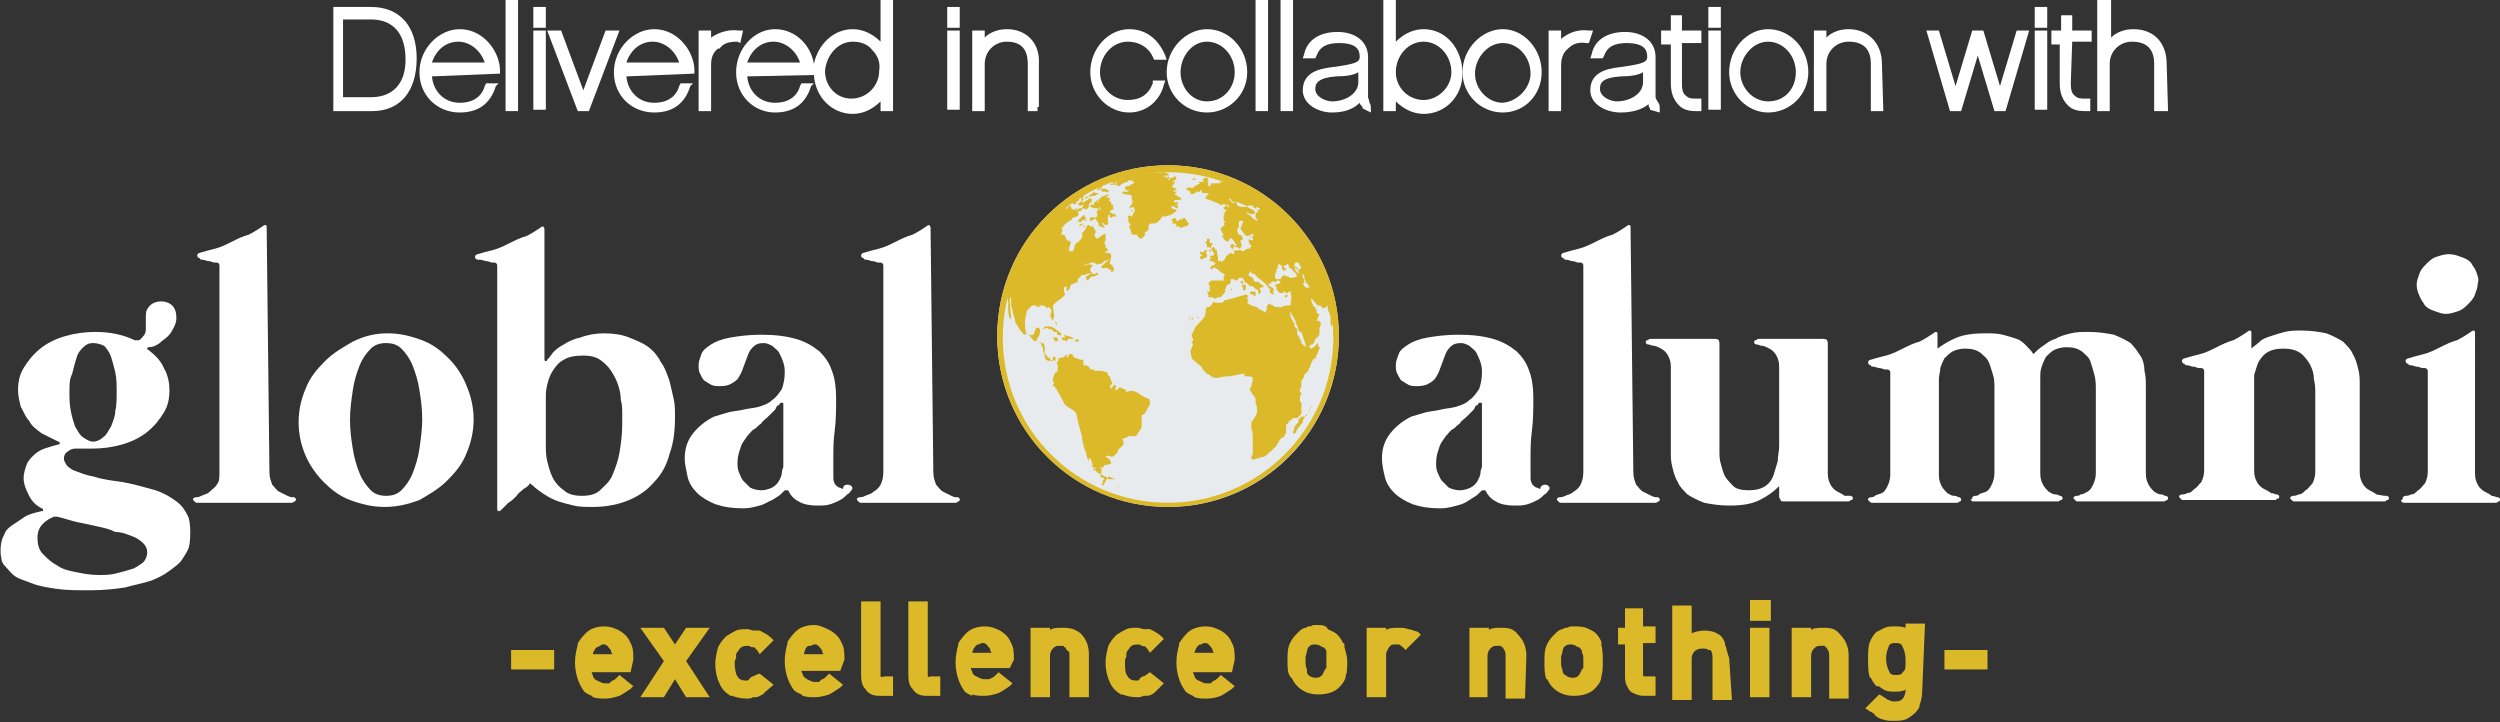 <?xml version="1.0" encoding="utf-8"?>
<!-- Generator: Adobe Illustrator 27.2.0, SVG Export Plug-In . SVG Version: 6.00 Build 0)  -->
<svg version="1.1" id="Capa_1" xmlns="http://www.w3.org/2000/svg" xmlns:xlink="http://www.w3.org/1999/xlink" x="0px" y="0px"
	 viewBox="0 0 180 52" style="enable-background:new 0 0 180 52;" xml:space="preserve">
<rect x="0" y="0" width="180" height="52" fill="#333333" stroke="none"/>
<style type="text/css">
	.st0{fill:#E7EBEE;}
	.st1{fill:#DCB929;}
	.st2{fill:#FFFFFF;}
	.st3{fill:none;}
</style>
<g>
	<g>
		<circle class="st0" cx="84.1" cy="24.2" r="12.3"/>
		<g>
			<path class="st1" d="M80.3,34.9L80.3,34.9l0.1,0.2L80.3,34.9L80.3,34.9z"/>
			<polygon class="st1" points="80.5,35.1 80.6,35 80.5,35 			"/>
			<path class="st1" d="M76.7,24.5l0.1,0.1l0.1-0.2h0.2h0.2c0,0,0-0.1-0.1-0.1c-0.2-0.1-0.4-0.1-0.6-0.2l0.1,0.2c-0.1,0-0.1,0-0.2,0
				C76.4,24.4,76.4,24.5,76.7,24.5z"/>
			<polygon class="st1" points="76,24.3 75.8,24.3 76,24.6 76.2,24.5 76.1,24.3 			"/>
			<polygon class="st1" points="77.4,24.6 77.6,24.6 77.7,24.5 77.5,24.4 			"/>
			<path class="st1" d="M94.5,29.2L94.5,29.2L94.5,29.2C94.4,29.3,94.4,29.3,94.5,29.2C94.4,29.3,94.4,29.3,94.5,29.2L94.5,29.2
				C94.4,29.3,94.4,29.3,94.5,29.2L94.5,29.2c-0.1,0.1-0.1,0.1-0.1,0.1v0.1c0,0,0,0-0.1,0l0,0c0,0,0,0,0,0.1l0,0c0,0,0,0.1-0.1,0.1
				l0,0l0,0l0,0l0,0c0,0,0,0,0,0.1l0,0l0,0l0,0l0,0l-0.1,0.1c0,0,0,0,0,0.1l0,0l0,0l0,0C94,30,94,30,94,30l0,0l0,0l0,0l0,0l0,0l0,0
				l0,0l0,0l0,0l0,0l0,0l0,0l0,0c0,0,0,0-0.1,0l0,0l0,0l0,0c0,0,0,0-0.1,0h-0.1l-0.1,0.1c0,0,0,0-0.1,0.1c0,0.1,0,0.1,0,0.1v0.1l0,0
				l0,0l0,0c0,0,0,0-0.1,0.1l-0.1,0.1l0,0l0,0c-0.1,0.1-0.1,0.1-0.1,0.2l0,0c0,0,0,0-0.1,0.3l0,0l0,0l0,0l0,0c0,0,0,0,0,0.1l0,0l0,0
				c0,0,0,0,0.1,0l0,0l0,0c0,0,0.1,0,0.1-0.1l0,0l0.1-0.2l0,0l0.4-0.5c0,0,0,0,0-0.1c0.1-0.2,0.1-0.2,0.1-0.2s0,0,0.1-0.1
				c0-0.1,0-0.1,0.1-0.2l0,0l0,0l0,0l0,0l0,0l0,0l0.1-0.1c0,0,0.1-0.2,0.1-0.3l0,0l0,0l0,0C94.4,29.3,94.5,29.3,94.5,29.2L94.5,29.2
				L94.5,29.2z"/>
			<g>
				<path class="st1" d="M85.8,12.9c0,0,0.3,0.1,0.3,0C86.1,12.9,86,12.8,85.8,12.9C85.8,12.8,85.8,12.8,85.8,12.9L85.8,12.9z"/>
				<polygon class="st1" points="78.3,15.9 78.1,15.8 78.2,15.7 78.1,15.6 78.1,15.5 78,15.5 77.8,15.7 77.6,15.9 77.6,16 
					77.7,15.9 77.7,16 77.8,16 78,15.8 78.1,15.9 78.2,15.9 				"/>
				<path class="st1" d="M77.7,16.2v0.1l0.2-0.1l0.1-0.1h-0.1L77.7,16.2z"/>
				<polygon class="st1" points="78.1,16.3 78.1,16.2 78,16.3 78,16.4 				"/>
				<path class="st1" d="M80,19.4v0.2l0.2-0.1v-0.2l-0.1-0.1v-0.1C80,19.1,80,19,79.9,19c0-0.2,0.1-0.3,0.1-0.4l-0.3,0.2L79.5,19
					l-0.2,0.2v0.1h0.5v0.1L80,19.4z"/>
				<path class="st1" d="M76.4,24c-0.1-0.1-0.3-0.2-0.4-0.3c0,0-0.1-0.1-0.4-0.2c-0.4,0-0.4,0-0.5,0.2l0.3-0.1l0.1,0.1h0.2l0.2,0.2
					c0.1,0,0.1,0,0.2,0c0,0.1,0,0.1,0,0.2c0.1,0,0.2,0,0.3,0.1C76.4,24.1,76.4,24,76.4,24z"/>
				<polygon class="st1" points="76.1,23.3 76,23.1 76,23.3 76.1,23.4 				"/>
				<path class="st1" d="M78.1,13.9c0.1,0,0.1-0.1,0.2-0.1l0,0c0,0,0,0-0.1,0L78.1,13.9C78.2,13.8,78.2,13.8,78.1,13.9L78.1,13.9
					L78.1,13.9z"/>
				<path class="st1" d="M78.2,14.3L78.2,14.3c0,0,0,0,0.3-0.2l0,0l0,0l0,0l0,0l0.1-0.1c0.1,0,0.1,0,0.1,0l0,0c0,0,0,0-0.1,0l0,0
					c0,0-0.2,0-0.2,0.1l0,0v0.1h-0.1c0,0,0,0,0-0.1C78.3,14.1,78.1,14.2,78.2,14.3C78.2,14.3,78.2,14.3,78.2,14.3
					c-0.2,0-0.2,0.1-0.2,0.1C78.1,14.3,78.1,14.2,78.2,14.3C78.2,14.2,78.2,14.3,78.2,14.3z"/>
				<path class="st1" d="M77.7,14.8c0.1,0,0.1,0,0.2,0c0,0,0,0,0.1-0.1c0,0,0-0.1-0.1-0.1c0-0.1,0-0.1,0-0.1l0,0l-0.2,0.1l0,0
					C77.6,14.7,77.6,14.7,77.7,14.8C77.6,14.7,77.6,14.7,77.7,14.8C77.6,14.8,77.6,14.8,77.7,14.8C77.6,14.8,77.7,14.8,77.7,14.8z"
					/>
				<path class="st1" d="M78.4,14.2C78.5,14.2,78.5,14.2,78.4,14.2l0.2-0.1l0,0c0,0,0,0,0.1,0c0,0,0,0,0.1,0c0,0,0.1,0,0.3-0.2
					c-0.1,0-0.1,0-0.2,0C78.8,13.8,78.7,13.8,78.4,14.2z"/>
				<path class="st1" d="M80.4,15.6C80.4,15.5,80.4,15.5,80.4,15.6c-0.1-0.2-0.1-0.2-0.2-0.2s-0.2,0-0.2-0.1s-0.2,0-0.1-0.1
					c0,0,0,0,0.2-0.1c0.1,0,0.1-0.1,0.1-0.1h-0.1l0.1-0.1c0,0,0,0-0.1,0c0.1-0.1,0.1-0.1,0.1-0.1s0,0-0.2-0.1c0,0,0,0,0-0.1h-0.1
					c0.1,0,0.1,0,0.1-0.1l0,0c0,0-0.1,0-0.2,0l0,0c0,0,0,0,0.1-0.1h-0.1c0.1,0,0.1,0,0.1,0v-0.1c-0.1-0.1-0.1-0.1-0.1-0.1
					c-0.1,0-0.1,0.1-0.2,0.1l0,0l0,0l0,0l0,0l0,0l0,0c-0.1,0.1-0.1,0.1-0.1,0.1c0.1-0.1,0.2-0.1,0.2-0.3c0,0-0.1-0.1-0.4,0.1
					c0,0,0,0-0.1,0.1c0,0.1,0,0.1-0.1,0.1c0,0.1,0,0.2-0.1,0.2c0-0.2,0.2-0.3,0.5-0.4h-0.1c-0.2,0-0.5,0.3-0.7,0.5l0,0
					c0.1,0,0.1,0,0.1,0l0,0c-0.1,0.1-0.1,0.1-0.2,0l-0.1,0.1v0.1c0.1,0,0.1,0,0.1,0s0,0.1,0.3,0.1c0,0,0,0,0.1,0
					c0.1,0.1,0.1,0.1,0.2,0c0,0.1,0,0.1,0,0.1l0,0c0,0.1,0,0.1-0.1,0.1V15l0.1-0.1l0,0c0,0,0,0,0,0.1l0,0c0,0,0.2,0.1-0.2,0.3
					c0,0.2,0,0.2,0,0.2s0,0,0,0.1c0,0-0.1,0-0.2,0.1c-0.2-0.1-0.2-0.1-0.3,0c-0.1,0.1,0,0.2,0,0.2c0.1,0,0.2-0.1,0.3-0.1l0.1-0.1
					c0,0,0,0,0.1,0.3h0.1v0.1c0,0,0,0.1,0,0.2c0.1-0.1,0.1-0.1,0.1-0.1v0.1l0.3,0.1c0.1-0.1,0-0.1,0-0.1s-0.2-0.2-0.1-0.3
					c0.1,0.2,0.2,0.2,0.3,0.2c0.1-0.1,0.1-0.1,0.1-0.1l0,0l0,0l0,0c0,0-0.1-0.4,0-0.6l0.1-0.1c0,0,0,0,0,0.2l0.1,0.1l0.1-0.1h0.1
					l0.1-0.1C80.3,15.6,80.3,15.6,80.4,15.6C80.3,15.6,80.4,15.6,80.4,15.6z"/>
				<path class="st1" d="M79.1,15.1C79.1,15.1,79,15.1,79.1,15.1C79,15.1,79,15.2,79.1,15.1c-0.1,0.1-0.1,0.1-0.2,0.2l0,0
					c0,0,0.1,0,0.2,0S79.2,15.3,79.1,15.1L79.1,15.1L79.1,15.1L79.1,15.1L79.1,15.1L79.1,15.1L79.1,15.1L79.1,15.1
					C79.2,15.1,79.1,15.1,79.1,15.1L79.1,15.1z"/>
				<path class="st1" d="M79.3,15.2v-0.1C79.3,15.1,79.2,15.1,79.3,15.2C79.2,15.3,79.3,15.3,79.3,15.2z"/>
				<path class="st1" d="M78.8,13.6c0.1,0,0.1,0,0.2-0.1h0.1c0.1,0,0.1-0.1,0.2-0.1l0,0l0,0c0,0,0,0-0.1,0.1c0,0,0,0-0.1,0
					c0.1-0.1,0.1-0.1,0.1-0.1s0,0-0.1,0L79,13.5l0,0c0.1-0.1,0.1-0.1,0.1-0.2c-0.1,0-0.2,0.1-0.2,0.2c0.1,0,0.1,0,0.1,0l0,0
					c0,0,0,0,0.1,0H79C78.9,13.6,78.8,13.6,78.8,13.6z"/>
				<path class="st1" d="M79.2,13.5C79.1,13.5,79.1,13.5,79.2,13.5L79,13.6v0.1c0,0,0,0,0.1,0C79.1,13.7,79.2,13.6,79.2,13.5
					C79.2,13.6,79.2,13.5,79.2,13.5z"/>
				<path class="st1" d="M79.3,13.6c-0.1,0-0.1,0.1-0.1,0.1l0,0l0,0c0,0,0,0,0.2,0l-0.1,0.1h0.3h0.1c0,0.1,0,0.1,0,0.1l0,0l0,0l0,0
					l0,0l0,0l0,0l0,0l0,0l0.1-0.1l0,0c0,0,0.1-0.1,0-0.1l-0.2-0.1c-0.1,0-0.1,0-0.1,0H79.3c0-0.1,0-0.1,0-0.1l0.1-0.1h-0.1l0,0
					c0,0,0-0.1-0.1-0.1l0,0c0,0-0.2,0.1-0.1,0.2h0.1C79.3,13.6,79.3,13.6,79.3,13.6z"/>
				<path class="st1" d="M79.9,13L79.9,13h-0.2l0,0l0,0l0,0c0,0,0,0,0.1,0H79.9C79.8,13.1,79.9,13,79.9,13S79.8,13,79.9,13
					C79.8,13,79.8,13,79.9,13C79.8,13,79.9,13,79.9,13z"/>
				<path class="st1" d="M79.7,14C79.6,14,79.6,14.1,79.7,14C79.6,14.1,79.6,14.1,79.7,14c-0.1,0.1-0.1,0.1-0.1,0.1h0.1h0.1l0,0
					C79.8,14.1,79.9,14,79.7,14L79.7,14z"/>
				<path class="st1" d="M84.7,12.8L84.7,12.8L84.7,12.8c0-0.1-0.1-0.1-0.2-0.1c0,0,0,0,0,0.1c0,0,0,0-0.1,0c0,0,0,0-0.1,0
					c-0.1,0.1-0.1,0.1-0.2,0.2c0-0.1,0-0.1,0.1-0.2c0-0.1-0.1-0.1-0.1-0.1c0,0.1-0.1,0.1-0.2,0.1l0.1-0.1c-0.1,0-0.1,0-0.3,0
					c0.1-0.1,0.3,0,0.5-0.1c0,0-0.2-0.2-0.4-0.2c-0.2,0-0.4,0.1-0.6,0H83l0,0l0,0l0,0v0.1l0.1,0.1l0,0L83,12.4h-0.1h-0.1
					c0,0,0,0,0,0.1c0,0,0,0-0.1,0c0,0,0,0,0-0.1l0,0l-0.1,0.1l0,0v-0.1h-0.1h-0.1v0.1l0,0v-0.1h-0.1v0.1L82,12.8h-0.1h-0.1l-0.2,0.1
					L81.5,13l0.1,0.1h0.1c-0.1,0.1-0.2,0.2-0.3,0.2l-0.1,0.1l0,0h-0.1h-0.1L81,13.5v0.1l0.1,0.1c0.1,0,0.2,0,0.2,0l-0.1,0.1
					c-0.2,0-0.2,0-0.3,0h-0.1v0.1h0.1c-0.1,0-0.1,0-0.1,0l0,0c0,0,0,0,0.1,0.1l0.1-0.1V14c0.3,0,0.3,0,0.5,0.1
					c-0.1,0.2,0.2,0.5-0.1,0.7L81.3,15c0.1,0,0.2-0.1,0.3-0.1c0,0,0,0,0.1,0.2v0.1h-0.1l-0.1-0.1h-0.1l0.1,0.1c0,0,0.1,0,0.2,0
					c0,0.1,0,0.1-0.1,0.1v0.1l-0.1,0.2l-0.2-0.1l-0.1,0.1v0.1c0,0,0,0,0.1,0c-0.1,0.1-0.1,0.1,0,0.4h0.1c0,0.1,0,0.1-0.1,0.2v0.1
					l0.1,0.1v0.1c0.1,0.1,0,0.3,0.2,0.3c0,0,0,0,0.3,0V17c0.1,0.1,0.1,0.1,0.2,0.2c0.1,0,0.5-0.3,0.3-0.5c0.2,0,0.3-0.1,0.3-0.3
					v-0.1v-0.1l0.1-0.1c0.5,0,0.5,0,0.9-0.5v-0.1l0.1,0.1c0.5-0.1,0.5-0.1,0.9-0.4v-0.1c-0.4-0.1-0.4-0.1-0.3-0.3
					c0.3,0.2,0.3,0.2,0.4,0.2c0-0.1,0-0.2,0-0.2c-0.1,0-0.2-0.1-0.2-0.1s0,0,0.1,0l0.1,0.1c0-0.1,0-0.1,0-0.2
					c-0.1-0.1-0.1-0.1-0.2,0l-0.1-0.1c0,0,0,0,0.1-0.1c0.2,0,0.2,0,0.4,0v-0.1h0.1L84.6,14v-0.1h0.1c0-0.1,0-0.1-0.1-0.1h-0.1v-0.1
					c0.1,0,0.1,0,0.1,0c0.1,0,0.1,0.1,0.1,0.1s0,0,0-0.2c-0.2-0.1-0.2-0.1-0.2-0.1l0,0h-0.1c0-0.1,0-0.2,0.1-0.2v-0.1
					c0.1,0,0.1,0,0.1-0.1c-0.1,0-0.1,0-0.2,0l0,0c0.2,0,0.2,0,0.2,0l0,0c-0.1,0-0.1,0-0.2,0C84.7,12.9,84.7,12.9,84.7,12.8z"/>
				<path class="st1" d="M78.8,18.8L78.8,18.8c-0.1,0,0.1,0.2,0.1,0.2s0.1,0.1,0.2,0l0,0v-0.1L79,18.8
					C78.9,18.8,78.9,18.8,78.8,18.8z"/>
				<path class="st1" d="M85.4,15.8l-0.1-0.1h-0.1l-0.1,0.1H85c0,0,0,0-0.1,0c0,0.1,0,0.1-0.1,0.1v-0.1l0,0v0.1c0,0,0,0-0.1,0v-0.1
					l-0.1-0.1h-0.1l-0.1,0.1l-0.1,0.1h0.1l0.1,0.1h-0.1v0.1h0.1h0.1c0.1,0,0.1,0,0.1,0.1c0,0,0,0-0.1,0.1h0.1c0.1,0,0.1,0,0.2,0
					l0.1,0.1h0.1c0.1-0.1,0.2-0.1,0.3-0.1c0,0,0.1,0,0.2-0.2l0,0L85.5,16L85.4,15.8z"/>
				<path class="st1" d="M86.8,18L86.8,18C86.7,18,86.7,18,86.8,18C86.7,18,86.7,18,86.8,18C86.7,18,86.7,18,86.8,18
					c-0.2,0.2-0.3,0.2-0.4,0.1v0.1v0.1h0.1l0.1,0.1h-0.1l-0.1,0.1v0.1c0,0,0.1,0,0.1,0.1c0.1-0.1,0.2-0.1,0.4-0.2v-0.2l-0.1-0.1
					c0.1-0.1,0.1-0.1,0.1-0.1C87,18.1,86.9,18,86.8,18L86.8,18L86.8,18L86.8,18L86.8,18z"/>
				<path class="st1" d="M86.8,17.5L86.8,17.5l0.1,0.1v0.1v0.1H87h0.1l0.1,0.1V18L87,18l0.1,0.1h0.1V18h0.1v0.1l0.1,0.1v0.2h-0.1
					h-0.1c0,0,0,0-0.1,0.1c0.1,0,0.1,0.1,0,0.2v0.1h0.1h0.1l0.1,0.1h0.1l0,0V19l-0.1,0.1h-0.1l-0.2,0.2c0,0,0.1,0,0.1,0.1
					c0.1-0.1,0.2-0.1,0.2-0.1v-0.1h0.1h0.2c0.1,0,0.1,0,0.2,0H88v-0.1h-0.1c0-0.1,0.1-0.1,0.1-0.2c0,0,0,0-0.1-0.1h-0.1h-0.1v-0.2
					L87.6,18h-0.1v-0.1l-0.1-0.1h-0.1v0.1c0,0,0,0-0.1,0c0,0,0,0,0-0.1v-0.1l0.1-0.1v-0.1h-0.1h-0.1v-0.1v-0.1v-0.1H87h-0.1v0.2
					h-0.1L86.8,17.5z"/>
				<path class="st1" d="M86.6,13L86.6,13L86.6,13L86.6,13L86.6,13C86.7,13,86.7,13,86.6,13l0.1,0.1h0.1l0,0h0.1H87L86.9,13H87v-0.1
					l-0.1-0.1h-0.2L86.6,13v-0.1V13L86.6,13l-0.1-0.1L86.6,13L86.6,13L86.6,13z"/>
				<path class="st1" d="M88.9,17.7C88.9,17.7,88.8,17.7,88.9,17.7C88.8,17.7,88.8,17.8,88.9,17.7c0,0.1,0,0.1,0,0.1
					C89,17.8,88.9,17.8,88.9,17.7L88.9,17.7z"/>
				<path class="st1" d="M88.9,17.7c0,0,0,0.1,0.1,0.1c0,0,0,0,0.1,0v-0.1H88.9C89,17.7,89,17.7,88.9,17.7z"/>
				<path class="st1" d="M89.2,17.7C89.2,17.7,89.1,17.7,89.2,17.7L89,17.6L89.2,17.7C89.1,17.7,89.1,17.7,89.2,17.7
					C89.1,17.7,89.2,17.7,89.2,17.7z"/>
				<path class="st1" d="M89.4,20.6L89.4,20.6l0.1,0.1v0.2h0.1l0.1-0.1c0-0.1,0-0.2,0-0.3C89.5,20.5,89.5,20.5,89.4,20.6L89.4,20.6
					L89.4,20.6z"/>
				<polygon class="st1" points="89.4,20.2 89.3,20.3 89.4,20.4 89.5,20.5 89.5,20.3 				"/>
				<polygon class="st1" points="90.4,21 90,21 90,21.1 90.1,21.2 90.2,21.2 90.3,21.3 90.4,21.3 90.4,21.1 90.4,21.1 				"/>
				<path class="st1" d="M91.7,21.4h-0.2v0.1C91.5,21.4,91.6,21.4,91.7,21.4L91.7,21.4L91.7,21.4z"/>
				<path class="st1" d="M91.9,21.4C91.9,21.4,91.8,21.4,91.9,21.4C91.8,21.4,91.8,21.4,91.9,21.4l-0.1,0.1L91.9,21.4L91.9,21.4z"/>
				<path class="st1" d="M92.7,21.2L92.7,21.2L92.7,21.2l-0.2,0.1v0.1h0.1C92.7,21.4,92.7,21.3,92.7,21.2z"/>
				<path class="st1" d="M79.5,13C79.6,13,79.6,13,79.5,13C79.6,13,79.6,13,79.5,13v0.1V13C79.6,13.1,79.6,13.1,79.5,13
					c0.1,0,0.2,0,0.2,0l0,0C79.7,13,79.6,13,79.5,13z"/>
				<path class="st1" d="M77.2,14.3L77.2,14.3c-0.1,0.1-0.2,0.1-0.3,0.2c0,0,0,0.1-0.1,0.1c0.1,0.1,0.2,0,0.5-0.1
					c-0.1,0.2-0.1,0.2,0,0.2s0.2,0,0.2-0.1s0-0.1,0-0.1h0.1l0.1-0.1c0,0,0,0,0-0.1l0.1-0.1C78,14,78,14,78,13.9
					c-0.1,0-0.2,0.2-0.3,0.2c0,0.1-0.1,0-0.1,0s0,0,0.1-0.1c0,0,0.1-0.1,0.1-0.2l0,0l-0.1,0.1c0,0,0,0-0.1,0
					C77.6,14,77.4,14.1,77.2,14.3C77.3,14.3,77.2,14.3,77.2,14.3z"/>
				<path class="st1" d="M72.5,20.8c0,0.3,0,0.6,0.1,1c0,0-0.1,1,0.2,1.2v-0.2c0,0-0.1-0.9-0.1-1.3l0.1-0.1c0,0.3,0,0.3,0,0.6
					l0.1,0.3c0,0.3,0.2,0.6,0.2,0.9l0,0l0,0l0,0l0,0l0,0l0,0l0,0l0,0c0.4,0.7,0.6,0.9,0.7,0.9l0.1-0.1c0.1,0,0.1,0,0.5,0.5l0.2,0.1
					l0.2,0.1l0.1-0.1l0.1,0.3l0.1,0.2v0.2l0.1,0.2h0.1l0.1,0.2l0.2,0.1l0.1,0.2h0.1v-0.3H76V26c0.3,0.4,0.1,0.7,0.1,0.8H76
					c-0.2,0.4-0.2,0.4-0.2,0.7h0.1c0,0.1-0.1,0.2-0.1,0.3l0,0l0,0l0,0l0,0l0,0l0,0l0,0c0,0,0,0,0.1,0c0.2,0.2,0.7,1.2,0.7,1.2
					c0.2,0.4,0.7,0.4,0.9,0.8c0,0,0.1,0.6,0.4,1.6c0,0.3,0.1,0.6,0.2,1l0.1,0.2c0,0,0,0.3,0.2,0.6V33h0.1c0.1,0.2,0.1,0.3,0.2,0.5
					h-0.1v0.1h0.1l0.1,0.1c0,0,0,0,0.1,0v0.1l-0.2-0.1v0.1l0.2,0.1l0.2,0.2h0.1l0.1,0.1h0.1l0.1,0.1h0.1l0.1,0.1l0,0l0.1,0.1H80h0.3
					l-0.5-0.2L79.4,35l-0.1-0.2h0.1v-0.2l0.1-0.1c0,0,0-0.1-0.1-0.1s-0.2-0.1-0.2-0.2c0.1,0,0.1-0.1,0.1-0.2v-0.2l-0.1-0.2l0.2,0.1
					c0-0.1,0.1-0.1,0.1-0.2c0.5-0.1,0.5-0.1,0.5-0.2l-0.1-0.2L79.8,33l-0.2-0.1l0.1-0.1c0.1,0,0.3,0.1,0.4,0.1
					c0.3-0.2,0.3-0.3,0.4-0.4v-0.1l0.1-0.1l0.3-0.3c0-0.1,0-0.3-0.1-0.4l0.3-0.1l0.2-0.1c0.1,0,0.3,0,0.5,0c0.3-0.5,0.4-0.5,0.4-0.8
					v-0.1v-0.1v-0.1v-0.1v-0.1V30c0,0,0,0,0-0.1l0,0l0.2-0.1c0.4-0.7,0.4-0.7,0.4-0.7c0-0.1,0-0.3-0.1-0.4c-0.6-0.1-1-0.9-1.7-0.4
					l0.1-0.2c-0.2-0.1-0.4-0.2-0.5-0.2c-0.2,0.2-0.2,0.2-0.3,0.2c0-0.1,0-0.2,0.1-0.3l-0.2-0.1L80,28l-0.1-0.2
					c0.1-0.1,0.1-0.1,0.2-0.2c-0.1-0.2-0.1-0.2-0.2-0.5c0,0-0.1,0-0.1-0.1l-0.1-0.2l-0.4-0.1l0,0l0,0l0,0c0,0,0,0-0.1,0
					c0,0,0,0-0.1,0c0,0,0,0-0.1,0c0,0,0,0-0.1,0c0,0,0,0-0.1,0c0,0,0-0.1-0.1-0.1h-0.2l-0.1-0.2l-0.2-0.1H78v-0.2v-0.2h0
					c-0.1,0-0.2,0-0.2,0l-0.3-0.1l-0.2-0.1l-0.1-0.2l-0.2,0l-0.2,0.3v-0.3l-0.2,0.2l-0.4,0.1l0,0.2l-0.1,0.1L76,26l-0.2-0.1L75.5,26
					l-0.2-0.1l-0.1-0.3c0-0.3,0.1-0.7-0.1-0.9c-0.3,0-0.3,0-0.5-0.1l0.1-0.3c0,0,0.1,0,0.1-0.1c0,0,0.3-0.7-0.2-0.6
					c-0.1,0.2-0.1,0.4-0.2,0.5c-0.6,0.1-0.6-0.2-0.6-1.1l0.1-0.4c0-0.1,0-0.2,0.1-0.3l0.3-0.3h0.3l0.1,0.1h0.2L74.8,22h0.3l0.2,0.1
					l0.1,0.1l0.1-0.1l0.2,0.2c0,0.1,0,0.3-0.1,0.4l0.2,0.4l0.1-0.3L75.8,22l0.3-0.3l0.3-0.2l0.3-0.3L76.6,21v-0.3l0.2-0.1V21
					l0.2-0.2l0.1-0.3l0.5-0.2v-0.2l0.3-0.3c0.1,0,0.2,0,0.2,0l0.2-0.1h0.3l-0.4,0.2v0.2l0.1,0.1l0.3-0.3h0.2l0.2-0.1h0.1
					c0,0-0.1-0.1-0.1-0.2c-0.2,0.2-0.3,0.2-0.5-0.1c0-0.1,0-0.2,0.1-0.3l0.1-0.1C78.3,19,78.3,19,78,19.2l0.2-0.2h0.2l0.1-0.1
					c0.2,0,0.4,0,0.6,0.1h0.2l0.2-0.2l0.3-0.1l0.2-0.1v-0.3l-0.2-0.1h-0.3l0.3-0.2l-0.2-0.2v-0.2l-0.1-0.1l0.1-0.2v-0.2v-0.3
					c-0.2,0.1-0.2,0.1-0.6,0.4c0,0-0.1-0.1-0.2-0.2c0-0.1,0.1-0.3,0.1-0.4c0,0-0.1,0-0.1-0.1l-0.1-0.2h-0.2l-0.1-0.1h-0.1
					c-0.2,0.4-0.2,0.4-0.4,0.6c0.1,0.3,0,0.4-0.5,0.8c-0.1,0.5-0.1,0.5-0.4,0.5c-0.1-0.2,0.1-0.5,0.1-0.7c-0.3-0.1-0.3-0.1-0.4-0.4
					l-0.1-0.1h-0.2l0.1-0.3c0,0,0-0.1-0.1-0.1c0.3-0.4,0.4-0.5,0.8-0.7v-0.1c0,0,0,0,0.3-0.1c0.1,0,0.1-0.1,0.2-0.2
					c0,0-0.1,0-0.1-0.1l0.1-0.1h0.1l0.1-0.1V15H78v0.1l0.1-0.1l0.1,0.1l0.2-0.2v-0.2l0.2-0.2v-0.2c-0.1,0-0.1,0-0.2,0l-0.1,0.1
					l-0.2,0.1l-0.2,0.2h-0.1v-0.1l0.2-0.2v-0.1l-0.1,0.1v0.1h-0.1l0.1-0.1l0.1-0.1h-0.1l0.1-0.1l0.1-0.2v-0.1L78,14l-0.1,0.1
					l-0.1,0.1l0.2,0.5v0.1C77.9,15,77.9,15,77.7,15l-0.2,0.2v-0.1l0.1-0.1h-0.1c0,0-0.1,0.1-0.2,0.1c-0.2-0.1-0.2-0.1-0.2-0.3
					c-0.1,0-0.1,0-0.4,0.3c0-0.1,0.1-0.2-0.1-0.3C74.7,16.2,73.2,18.3,72.5,20.8z"/>
				<path class="st1" d="M78.5,13.5L78.5,13.5c0.1,0,0.1,0,0.2-0.1s0.1-0.1,0.1-0.1l0,0C78.7,13.4,78.6,13.5,78.5,13.5L78.5,13.5z"
					/>
				<path class="st1" d="M80.7,12.6c-0.1,0-0.2,0.1-0.4,0.1l0,0h-0.1l0,0c0,0,0,0-0.1,0L80,12.8h0.1h0.1v0.1h-0.1L80,13l0,0l0,0
					c-0.1,0-0.1,0-0.1,0.1H80c0.1,0,0.1,0,0.1,0s0,0,0,0.1c0,0,0,0,0.1,0l0,0l0.1-0.1l0,0h0.1l0,0h-0.1c0,0,0,0,0.1,0c0,0,0,0,0.1,0
					c0,0,0,0,0.1,0l0,0c-0.1,0-0.1,0-0.1,0s0,0,0.1-0.1l0,0c0,0,0.1,0,0.1-0.1h-0.1h-0.1l0,0c0,0,0,0,0.1,0
					C80.6,12.7,80.6,12.7,80.7,12.6z"/>
				<path class="st1" d="M81.5,12.4L81.5,12.4L81.5,12.4c-0.1,0-0.1,0.1-0.1,0.1S81.4,12.5,81.5,12.4h-0.2c0,0-0.1,0.1-0.1,0l0,0
					c-0.1,0-0.2,0.1-0.3,0.1l0,0c0.1,0,0.1,0,0.1,0c-0.1,0-0.1,0-0.1,0.1c0.1,0,0.1,0,0.2,0c0,0,0,0-0.2,0.1H81c0,0,0,0,0.1,0l0,0
					c0,0,0,0,0.4-0.1c0,0,0,0,0.1,0c-0.1,0-0.2,0.1-0.2,0.1c-0.1,0-0.1,0-0.3,0c-0.1,0.1,0,0.1,0,0.1s-0.1,0,0-0.1l0,0l0,0l0,0l0,0
					l0,0l0,0l0,0c0,0-0.1,0-0.1,0.1l0,0C80.5,13,80.5,13,80.5,13h0.1c-0.1,0.1-0.1,0.1-0.1,0c-0.1,0-0.1,0-0.3,0.1l0,0
					c0.1,0,0.1,0,0.2,0c-0.1,0.1-0.1,0.1-0.2,0.1l0,0c0.1,0.1,0.2-0.1,0.3-0.1l-0.1,0.1c-0.2,0.1-0.2,0-0.1-0.1
					c-0.1,0-0.2,0-0.1,0.1c0,0,0,0.1-0.2,0l-0.1,0.1l0,0c0.1,0,0.1,0,0.1,0l0,0l0,0c0,0,0,0,0.1,0l0,0c0.1,0,0.1,0,0.2,0l0,0h0.1
					h0.1c0,0,0,0-0.1,0.1c0.2,0,0.2,0,0.3-0.1l0.1-0.1l0,0l-0.1,0.1l0,0l0,0c0,0,0,0-0.1,0c0,0,0,0-0.1,0l0,0l0,0c0,0,0,0,0.1,0
					c0,0,0,0,0.1,0c0.1-0.1,0.2-0.1,0.4-0.2l0,0l0,0h0.1l0.1-0.1h-0.1h0.1l0,0h-0.1c0.1-0.1,0.2,0,0.2,0v-0.1l0,0c0,0,0,0,0,0.1
					c0,0,0,0,0.1,0l0.1-0.1h0.1c0.1,0,0.5-0.1,0.5-0.2h-0.1H82h0.1l0,0c0.1,0,0.3,0,0.4-0.1c0,0,0,0,0.1-0.1c0,0,0,0-0.1,0l0,0h-0.1
					c0,0,0,0-0.1,0c0,0,0,0,0.1,0c-0.1,0-0.1,0-0.1,0l0,0l0,0h-0.1l0,0c0,0,0,0-0.1,0.1c0,0,0,0,0-0.1c-0.1,0-0.1,0-0.2,0.1l0,0l0,0
					l0,0C81.6,12.4,81.6,12.4,81.5,12.4L81.5,12.4L81.5,12.4L81.5,12.4z"/>
				<path class="st1" d="M96.1,22.9C96.1,22.9,96,22.9,96.1,22.9c-0.5-4.6-3.5-8.4-7.7-9.9l0,0c0,0,0,0-0.1,0c0,0,0,0,0.1,0
					c0,0,0,0,0,0.1c-0.2,0-0.2,0-0.5,0h-0.1l0.1,0.1h-0.1h-0.4h-0.1h-0.1c0,0,0,0,0,0.1c0,0,0,0-0.1,0.1l0,0l0,0H87l0,0l0-0.2l0,0
					l0,0c0,0,0-0.1-0.1-0.1s-0.2,0-0.3,0l0,0l0,0l0,0c0-0.1-0.1-0.1-0.1-0.1l0,0l0.1,0.1l0,0l0,0h-0.1l0,0h-0.1h-0.1l0,0l0.1,0.1
					c-0.2,0.1-0.4,0.2-0.6,0.4l0,0c0,0,0,0,0-0.1c-0.3,0-0.3,0-0.4,0.1l0.1,0.1c0,0,0.1,0,0.2,0.1c0,0,0,0,0,0.1l0.1,0.1
					c0.2-0.1,0.2-0.1,0.3-0.1c0,0,0,0,0-0.1c0.2,0,0.2,0,0.3,0v-0.1h0.1c0,0.3,0.3,0.2,0.5,0.2V14c-0.1,0.1-0.2,0.1-0.2,0.3
					c0.6,0.2,0.6,0.2,1.2,0.5c0,0,0,0,0-0.1c0.2,0,0.2,0,0.4,0.1c0,0,0,0,0.1,0c0,0,0,0,0,0.1c0.1,0,0.1,0,0.2,0l0,0l0,0l-0.1-0.1
					h-0.1v0.1h-0.1l-0.1-0.1h-0.1v0.1h-0.1V15l0.1,0.1l0,0l0-0.1h-0.1l0.1,0.1h0.1l0,0c0,0,0,0,0,0.1h-0.1v0.1l-0.1,0.1l0.1,0.1
					h-0.1v0.3l0.1,0.2l-0.1,0.1l0.1,0.1h-0.1v0.1c-0.1,0-0.2,0.1-0.2,0.1c0,0.2,0,0.2,0.2,0.5L88,17v0.1h0.1v0.1l0.1,0.1l0.2,0.1
					l0.1-0.1v-0.1h0.1v-0.1l0.1,0.1l0.1,0.1l0.2,0.3l0.1,0.2l0.1,0.1h0.1v-0.1h0.1v-0.1l-0.1-0.4h0.1l0.1-0.1L89.4,17l-0.1-0.1h-0.1
					l-0.1-0.2v-0.1v-0.1v-0.1h0.1c0-0.1,0-0.1,0-0.4c0,0,0-0.1,0.1-0.1s0.1,0,0.2,0l0,0c0,0,0,0,0,0.1l0,0l-0.1,0.2v0.1l-0.1,0.1
					l0.1,0.2l0.1,0.1c0,0.1,0.1,0.1,0.1,0.2l0.2,0.1c0.1,0,0.2-0.1,0.3-0.1v-0.1l0.1,0.1h0.1c0,0,0,0.1-0.1,0.1
					c-0.1,0.1-0.1,0.1-0.1,0.1H90l0-0.2V17l0.1,0.1h0.1v0.1v0.1c-0.1,0-0.2,0-0.3-0.1v0.2l0.1,0.2l0.1,0.1v0.1H90v0.1
					c-0.1,0-0.2,0-0.2,0c-0.1,0.1-0.2,0.1-0.3,0.2c-0.1,0-0.1-0.1-0.2-0.1c-0.5,0.1-0.6,0-0.5-0.2l0.1-0.1l-0.1-0.1v-0.1
					c0,0.1-0.1,0.1-0.2,0.1c0,0,0,0.1,0,0.2l0.2,0.2l0.1,0.2l-0.1,0.1l-0.2-0.1l-0.1,0.1h-0.1v0.1h-0.1c-0.1,0.3-0.1,0.3-0.3,0.4V19
					v-0.1L87.9,19h-0.1h-0.1l0.1,0.2h-0.1h-0.1v-0.1h-0.1l-0.1,0.1l0.1,0.1l0.2,0.1l0.2,0.2l0.2,0.1l0.1,0.1l-0.1,0.1V20v0.2h-0.4
					h-0.1h-0.4l-0.1,0.1L87,20.4l0.1,0.2V21l-0.2,0l0.1,0.2c0,0.1,0,0.2,0,0.2h0.2h0.1l0.1,0.1h0.1l0.2-0.1c0.1,0,0.1,0,0.2,0
					l0.1-0.1v-0.1h0.1l0.1-0.2v-0.1l0.1-0.3l0.1-0.1l0.2-0.1v-0.1v-0.2h0.2l0.2,0.1h0.1c0-0.1,0.1-0.2,0.2-0.2s0.1,0,0.2,0
					c0,0.1,0.1,0.2,0.1,0.3l0.2,0.1l0.2,0.2h0.2l0.2,0.2l0.2,0.1v0.2l0.1,0.1c0-0.1,0.1-0.2,0.1-0.2c0-0.1-0.1-0.1-0.1-0.2
					c0,0,0-0.1,0.1-0.1h0.1c0,0,0,0,0.1-0.1c-0.1-0.1-0.2-0.1-0.3-0.2c0,0,0-0.1-0.1-0.1c-0.3,0-0.3,0-0.4-0.3
					c-0.2-0.1-0.3-0.1-0.3-0.3l0.1-0.1v-0.1l0.1,0.1v0.1h0.1h0.1c0.3,0.4,0.8,0.6,1.1,1.1h0.1c0,0,0,0.1-0.1,0.1
					c0,0.1,0.1,0.3,0.3,0.3v-0.1L91.6,21c0,0,0,0,0.1,0v-0.1l0,0v-0.1l-0.1-0.1c-0.1,0-0.1-0.1-0.2-0.1c-0.1-0.1-0.1-0.1-0.1-0.1
					l0,0l0,0l0,0l0.1-0.1l0.1,0.1v-0.1v-0.1c0.1,0,0.2,0,0.2-0.1c0,0,0,0.1,0.1,0.1h0.1c0-0.1,0.1-0.1,0.1-0.1c0.1,0,0.1,0,0.2,0.1
					c0,0,0,0.1-0.1,0.1c-0.2,0.1-0.2,0.1-0.3,0.1v0.1h0.1c0,0.1,0,0.2,0,0.2c0.2,0.3,0.2,0.3,0.5,0.3V21h0.1l0.1,0.1h0.1l0.1-0.1
					h0.1l0,0H93l-0.1,0.1c0.1,0.2,0.1,0.3,0,0.9c-0.2,0-0.2,0-0.3,0c-0.2,0-0.4,0.2-0.6,0.1c-0.1,0-0.1,0-0.2,0
					c-0.3-0.2-0.3-0.2-0.5-0.2l-0.1,0.2v0.2l-0.1,0.2c-0.3-0.2-0.3-0.2-0.4-0.2c-0.2-0.3-0.6-0.2-0.9-0.5c0-0.1,0.1-0.1,0.1-0.2
					c0,0-0.1,0-0.1-0.1v-0.1c0,0,0.1,0,0.1-0.1c-0.1,0-0.1-0.1-0.2-0.1c-1.3,0.4-1.4,0.4-1.5,0.4c0,0-0.1,0.1-0.2,0.2
					c-0.1,0-0.3,0-0.4,0h-0.1l-0.1-0.1c0,0,0,0-0.3,0.4h-0.2l-0.1,0.2c0.1,0.7-0.6,0.9-0.8,1.4l0,0l-0.2,0.4c0,0.1,0,0.1,0,0.2
					c0.1,0,0.1,0.1,0.1,0.2c0,0,0,0.1-0.1,0.1c0,0.1,0.1,0.1,0.1,0.2c-0.2,0.5-0.2,0.5-0.2,0.5c0.1,0.3,0.1,0.5,0.1,0.5
					C86,26,86,26,86.5,26.4l0.1,0.2l0.2,0.2l0.1,0.1l0.2,0.1c0.4,0.4,0.8,0.1,1.2,0.1c0.1,0,0.1,0,0.2,0c1-0.2,1-0.2,1.1-0.2v0.2
					c0.5,0,0.5,0,0.6,0.1c0,0.2,0,0.2-0.1,0.6L90,28v0.1c0.1,0.2,0.3,0.4,0.4,0.6v0.2V29l0.1,0.3v0.1c0.1,0.4-0.2,0.7-0.4,1
					c0,0.1,0,0.1,0,0.1s0,0,0,0.1c0,0,0,0,0,0.1c0,0,0,0,0,0.1s0,0,0,0.1l0,0l0,0l0,0c0.1,0.2,0.1,0.2,0.1,1.3v0.1l0,0
					c0,0.1,0,0.1,0,0.2v0.1c0,0.1,0,0.1-0.1,0.3V33l0.1,0.1c0,0,0,0,0.7-0.2H91c0.3-0.2,0.6-0.5,0.9-0.8l0.1-0.2l0.1-0.1v-0.1
					l0.1-0.1l0.3-0.2l0,0l0,0l0,0l0,0v-0.1l0.1-0.1v-0.1V31v-0.1v-0.1v-0.1v-0.1l0,0l0,0l0,0l0,0l0.1-0.1l0.1-0.1v-0.1h0.1l0.1-0.1
					l0.1-0.1h0.1h0.1h0.1l0.1-0.1l0.1-0.1l0.1-0.1v-0.1v-0.1l0,0v-0.1v-0.1v-0.1v-0.2V29l-0.1-0.1v-0.2v-0.1v-0.1l0.1-0.1v-0.1
					l-0.1-0.1v-0.1V28l0.1-0.2c0,0,0,0,0-0.1c0,0,0,0,0-0.1l0,0c0,0,0,0,0-0.1v-0.1l0,0c0.1-0.1,0.2-0.2,0.2-0.4l0,0l0.1-0.1
					l0.1-0.1l0.1-0.1v-0.1c0.1-0.1,0.1-0.2,0.2-0.4c0-0.1,0.1-0.2,0.2-0.4l0,0c0.1,0.1,0.1,0.1,0.1,0l0.3-0.7V25l-0.1-0.1l0,0
					c0-0.1,0-0.1,0-0.2c-0.1,0-0.1,0.1-0.2,0.2l0,0l0,0l0,0c-0.1,0.1-0.3,0.2-0.3,0.2L94.3,25h-0.1v-0.1v-0.1L94,25l-0.2-0.2
					l-0.1-0.1v-0.1l-0.2-0.4l-0.1-0.1v-0.4l-0.1-0.1l-0.1-0.1v-0.2c-0.3-0.5-0.3-0.5-0.3-0.7v-0.2c0.1,0.3,0.3,0.5,0.4,0.8v0.1
					c0.1,0.1,0.1,0.1,0.2,0.5l0.1,0.1h0.1c0.2,0.6,0.2,0.6,0.3,0.9V25v0.1l0,0h0.1c0.1-0.1,0.1-0.1,0.2-0.2l0.1-0.1h0.1
					c0.1-0.1,0.2-0.3,0.2-0.4l0.1-0.1h0.1c0-0.1,0-0.1,0.1-0.2l0,0l0,0V24v-0.1v-0.2v-0.1l0.1-0.2v-0.1L95,23.1h-0.1h-0.1l0.2-0.5
					l0,0l0,0l0,0l0,0l0,0l0,0l0,0l0,0l0,0l0,0h-0.1l-0.1-0.1c0-0.1,0-0.1,0-0.2l-0.1-0.1v-0.1c0,0,0,0-0.1,0
					c-0.2-0.4-0.2-0.4-0.2-0.6c0.2,0.1,0.3,0.4,0.5,0.5l0,0H95l0,0l0,0h0.1c0.1,0.3,0.3,0.2,0.5,0l0,0v0.1l0,0v0.1l0,0l0,0v-0.1
					c0,0,0,0,0,0.1c0,0.2,0.2,0.4,0.2,0.7c0,0.4,0,0.6,0.1,0.6v0.2v-0.2v-0.1l0.1-0.2v-0.1C96.1,23.4,96.1,23.2,96.1,22.9z
					 M89.1,14.8C89.1,14.8,89.1,14.7,89.1,14.8L89.1,14.8L89,14.6l0,0l-0.1-0.1l0,0v0.1h-0.1l0,0l0,0l0,0c-0.1,0-0.3-0.2-0.3-0.3
					c0.1,0,0.1,0,0.2,0.2h0.1c0.1,0,0.2,0.1,0.3,0.1L89,14.5c0.7,0.3,0.7,0.3,0.8,0.4C89.4,14.9,89.3,14.9,89.1,14.8z M90.4,15.7
					c0,0,0.1,0,0.1,0.1l0.1,0.1c-0.1,0-0.2-0.1-0.3-0.1l-0.1-0.1L90,15.5c-0.2-0.1-0.2-0.1-0.3-0.2c0.2,0,0.4,0.2,0.6,0.1
					c0.1-0.2,0.1-0.2-0.5-0.5l0,0c0,0,0,0,0-0.1c0.1,0,0.3,0,0.4,0c0,0.1,0.1,0.2,0.2,0.2l0.1,0.1l0.1,0.2h-0.2v0.2L90.4,15.7
					L90.4,15.7C90.5,15.7,90.5,15.7,90.4,15.7C90.4,15.6,90.4,15.7,90.4,15.7z M90.4,14.9c0.1,0,0.2,0.1,0.3,0.1v0.1
					C90.5,15.2,90.5,15.1,90.4,14.9z M93.1,20h-0.2l-0.2-0.1h-0.1l-0.1-0.1l-0.2,0.1l-0.1,0.2h-0.3L91.8,20v-0.1v-0.2l0.1-0.1v-0.2
					l0.1-0.1v-0.2l0.1-0.1l0.1,0.1h0.1v0.2l0.1,0.2h0.1v-0.1h0.1v-0.1h-0.1l-0.1-0.1l0.1-0.1h0.1l0.1-0.1l0,0v0l0.1,0.1v0.1
					c0,0,0,0.1,0.1,0.1l0.1,0.1l0.1,0.1l0.2,0.2l0.1,0.2L93.1,20z M94.2,20.7H94l-0.1-0.1l-0.1-0.2h0.1v-0.2v-0.1L93.8,20l0,0v-0.1
					l0,0v-0.1l-0.1-0.1v-0.1l0,0l0,0l-0.1-0.1h-0.1v0.1v0.1l0,0v0.1l0,0l-0.1-0.2l0,0l0,0l0,0l-0.1-0.1l0,0l-0.1-0.2l0,0h0.1
					l0.1,0.1l0.1,0.1h0.1l0,0l-0.1-0.1l-0.2-0.2h-0.1V19l0.1-0.1h0.2l0.1,0.2l0.1,0.2h-0.1v0.1l-0.1,0.1l0.2,0.2l0.2,0.1V20l0.1,0.2
					v0.1l0.2,0.2l0.1,0.3L94.2,20.7z"/>
			</g>
			<polygon class="st1" points="85.6,23 85.6,23 85.6,23 85.6,23 85.6,23 85.6,23.1 85.7,23 85.7,23 			"/>
			<polygon class="st1" points="85.7,22.9 85.7,22.9 85.7,22.8 85.6,22.9 85.6,22.9 85.6,22.9 85.7,22.9 85.7,22.9 85.7,22.9 
				85.7,22.9 85.7,22.9 			"/>
			<polygon class="st1" points="85.8,23 85.8,23 85.8,23 85.8,23 85.7,23 85.7,23 85.7,23 85.7,23 			"/>
			<polygon class="st1" points="86.2,22.9 86.3,22.9 86.2,22.8 86.2,22.9 86.2,22.9 86.2,23 86.2,23 			"/>
			<polygon class="st1" points="86.3,22.8 86.3,22.8 86.3,22.8 86.3,22.8 86.3,22.8 86.3,22.8 86.3,22.8 86.3,22.8 86.3,22.8 
				86.3,22.8 86.2,22.8 			"/>
			<polygon class="st1" points="86,23 86,23 86,23 86,23 86,23 86,23 86,23 			"/>
			<polygon class="st1" points="85.8,22.9 85.8,23 85.8,23 85.9,23 85.9,23 85.9,23 85.9,22.9 85.9,22.9 85.9,22.9 85.9,22.9 
				85.9,22.9 85.9,22.9 85.9,22.9 85.9,22.9 85.8,22.9 			"/>
			<polygon class="st1" points="88.7,20.8 88.7,20.8 88.7,20.8 88.7,20.8 88.7,20.8 88.7,20.8 88.6,20.8 88.6,20.9 88.6,20.9 
				88.6,20.9 88.6,20.9 88.7,20.9 88.7,20.9 88.7,20.9 88.7,20.9 88.7,20.9 88.7,20.8 			"/>
			<polygon class="st1" points="88.8,20.8 88.8,20.8 88.8,20.8 88.8,20.8 88.8,20.8 88.8,20.8 88.9,20.8 			"/>
			<polygon class="st1" points="88.5,21 88.5,21 88.5,21 88.5,21 			"/>
			<polygon class="st1" points="88.5,21 88.4,21 88.4,21 88.4,21 88.5,21 88.5,21 88.5,21 			"/>
		</g>
		<path class="st1" d="M84.1,36.5c-6.8,0-12.3-5.5-12.3-12.3s5.5-12.3,12.3-12.3s12.3,5.5,12.3,12.3S90.8,36.5,84.1,36.5z
			 M84.1,12.4c-6.5,0-11.9,5.3-11.9,11.9s5.3,11.9,11.9,11.9c6.5,0,11.9-5.3,11.9-11.9C95.9,17.7,90.6,12.4,84.1,12.4z"/>
		<g>
			<path class="st2" d="M8.8,34.7c1,0.2,1.7,0.4,2.4,0.6c0.6,0.2,1.1,0.5,1.5,0.8s0.6,0.6,0.8,1c0.3,0.5,0.2,2,0.1,2.3
				c-0.1,0.3-0.3,0.6-0.5,0.9c-0.2,0.3-0.5,0.5-0.9,0.8s-0.8,0.5-1.3,0.7C10.3,42,9.7,42.1,9,42.3c-0.7,0.1-1.5,0.2-2.5,0.2
				s-1.7,0-2.4-0.1S2.8,42.2,2.3,42s-0.9-0.3-1.2-0.5S0.6,41,0.4,40.8s-0.3-0.4-0.3-0.6C0,39.8,0,39,0.3,38.5
				c0.1-0.3,0.3-0.5,0.6-0.7s0.6-0.4,0.9-0.6s0.8-0.3,1.2-0.4c0.1,0,0.1,0,0.1-0.1c0,0,0-0.1-0.1-0.1c-0.4-0.2-0.7-0.5-0.9-0.9
				s-0.4-0.8-0.4-1.3c0-0.3,0.1-0.6,0.2-0.9s0.3-0.5,0.5-0.7s0.5-0.4,0.8-0.5s0.6-0.2,1-0.3c0.1,0,0.1,0,0.1-0.1c0,0,0-0.1-0.1-0.1
				c-0.4-0.2-0.8-0.4-1.2-0.6c-0.4-0.3-0.7-0.5-0.9-0.9c-0.3-0.3-0.4-0.7-0.6-1c-0.1-0.4-0.2-0.8-0.2-1.2c0-0.6,0.1-1.1,0.4-1.6
				s0.7-1,1.2-1.4s1.1-0.7,1.8-0.9c0.7-0.2,1.4-0.3,2.2-0.3c1,0,2,0.2,2.8,0.6c0.1,0,0.2,0,0.3,0c0.2-0.1,0.3-0.3,0.4-0.4
				c0.1-0.2,0.1-0.3,0.1-0.5s0-0.3,0-0.5c0-0.1,0-0.3,0-0.4c0-0.3,0.1-0.5,0.3-0.7s0.5-0.3,0.8-0.3s0.6,0.1,0.8,0.3
				c0.2,0.2,0.3,0.5,0.3,0.9c0,0.3-0.1,0.5-0.2,0.7c-0.1,0.2-0.2,0.4-0.4,0.6s-0.4,0.3-0.6,0.5C11.2,24.9,11,25,10.7,25
				c-0.1,0-0.1,0.1-0.1,0.1s0,0.1,0.1,0.1c0.5,0.4,0.9,0.8,1.1,1.3c0.3,0.5,0.4,1.1,0.4,1.6c0,0.6-0.1,1.1-0.4,1.6
				c-0.3,0.5-0.7,1-1.2,1.4S9.5,31.8,8.8,32c-0.7,0.2-1.4,0.3-2.2,0.3c-0.2,0-0.4,0-0.6,0s-0.4,0-0.6,0S5,32.4,4.9,32.5
				c-0.2,0.1-0.3,0.3-0.3,0.5s0.1,0.3,0.2,0.5c0.1,0.1,0.3,0.3,0.6,0.4s0.7,0.3,1.3,0.4C7.3,34.5,8,34.6,8.8,34.7z M7.1,41.4
				c0.4,0,0.8,0,1.2-0.1c0.4-0.1,0.8-0.2,1.1-0.3c0.4-0.1,0.6-0.3,0.9-0.5c0.2-0.2,0.3-0.5,0.3-0.7c0-0.3-0.1-0.5-0.3-0.7
				s-0.5-0.4-0.8-0.5s-0.7-0.3-1.2-0.3C7.9,38.1,7.5,38,7,37.9c-0.4-0.1-0.9-0.2-1.4-0.3s-1-0.3-1.5-0.4c0,0-0.1,0-0.2,0
				c-0.3,0.1-0.6,0.3-0.8,0.5c-0.2,0.2-0.4,0.5-0.4,1s0.1,0.9,0.4,1.2s0.6,0.6,1,0.8C4.5,41,5,41.1,5.5,41.2
				C6,41.3,6.5,41.4,7.1,41.4z M6.7,24.7c-0.3,0-0.5,0.1-0.7,0.3c-0.2,0.2-0.4,0.4-0.5,0.8c-0.1,0.3-0.2,0.7-0.3,1.1
				C5,27.3,5,27.7,5,28.2s0,0.9,0.1,1.4s0.2,0.8,0.3,1.1C5.6,31,5.7,31.3,6,31.5s0.5,0.3,0.7,0.3s0.5-0.1,0.7-0.3
				C7.7,31.3,7.8,31,8,30.7c0.1-0.3,0.3-0.7,0.3-1.1c0.1-0.4,0.1-0.9,0.1-1.4s0-0.9-0.1-1.4C8.2,26.4,8.1,26,8,25.7
				c-0.1-0.3-0.3-0.6-0.5-0.8C7.3,24.8,7,24.7,6.7,24.7z"/>
			<path class="st2" d="M19.4,34c0,0.4,0.1,0.6,0.2,0.9c0.2,0.2,0.3,0.4,0.5,0.5s0.4,0.2,0.6,0.3s0.3,0.1,0.4,0.1s0.1,0,0.2,0.1V36
				c0,0,0,0.1-0.1,0.1c0,0-0.1,0.1-0.2,0.1h-6.8c-0.1,0-0.1,0-0.2-0.1L13.9,36v-0.1c0,0,0.1-0.1,0.2-0.1c0.1,0,0.2,0,0.4-0.1
				s0.4-0.1,0.6-0.3s0.4-0.3,0.5-0.5c0.2-0.2,0.2-0.5,0.2-0.9V19.1c0-0.1-0.1-0.2-0.2-0.2c0,0-0.1,0-0.2,0c-0.1,0-0.2-0.1-0.4-0.1
				c-0.1,0-0.3-0.1-0.4-0.1c-0.1,0-0.2,0-0.2-0.1c-0.1,0-0.2-0.1-0.2-0.2s0.1-0.2,0.2-0.2c0.3-0.1,0.7-0.2,1.1-0.3
				c0.4-0.1,0.8-0.3,1.2-0.5s0.8-0.4,1.2-0.5c0.4-0.2,0.7-0.4,1-0.6c0.1-0.1,0.2-0.1,0.2-0.1c0.1,0,0.1,0.1,0.1,0.2L19.4,34z"/>
			<path class="st2" d="M67.2,34c0,0.4,0.1,0.6,0.2,0.9c0.2,0.2,0.3,0.4,0.5,0.5s0.4,0.2,0.6,0.3s0.3,0.1,0.4,0.1s0.1,0,0.2,0.1V36
				c0,0,0,0.1-0.1,0.1c0,0-0.1,0.1-0.2,0.1H62c-0.1,0-0.1,0-0.2-0.1L61.7,36v-0.1c0,0,0.1-0.1,0.2-0.1c0.1,0,0.2,0,0.4-0.1
				s0.4-0.1,0.6-0.3c0.2-0.1,0.4-0.3,0.5-0.5s0.2-0.5,0.2-0.9V19.1c0-0.1-0.1-0.2-0.2-0.2c0,0-0.1,0-0.2,0c-0.1,0-0.2-0.1-0.4-0.1
				c-0.1,0-0.3-0.1-0.4-0.1c-0.1,0-0.2,0-0.2-0.1c-0.1,0-0.2-0.1-0.2-0.2s0.1-0.2,0.2-0.2c0.3-0.1,0.7-0.2,1.1-0.3
				c0.4-0.1,0.8-0.3,1.2-0.5s0.8-0.4,1.2-0.5c0.4-0.2,0.7-0.4,1-0.6c0.1-0.1,0.2-0.1,0.2-0.1s0.1,0.1,0.1,0.2L67.2,34z"/>
			<path class="st2" d="M117.6,34c0,0.4,0.1,0.6,0.2,0.9c0.2,0.2,0.3,0.4,0.5,0.5s0.4,0.2,0.6,0.3s0.3,0.1,0.4,0.1s0.1,0,0.2,0.1V36
				c0,0,0,0.1-0.1,0.1c0,0-0.1,0.1-0.2,0.1h-6.8c-0.1,0-0.1,0-0.2-0.1l-0.1-0.1v-0.1c0,0,0.1-0.1,0.2-0.1s0.2,0,0.4-0.1
				c0.2-0.1,0.4-0.1,0.6-0.3c0.2-0.1,0.4-0.3,0.5-0.5s0.2-0.5,0.2-0.9V19.1c0-0.1-0.1-0.2-0.2-0.2c0,0-0.1,0-0.2,0s-0.2-0.1-0.4-0.1
				c-0.1,0-0.3-0.1-0.4-0.1s-0.2,0-0.2-0.1c-0.1,0-0.2-0.1-0.2-0.2s0.1-0.2,0.2-0.2c0.3-0.1,0.7-0.2,1.1-0.3s0.8-0.3,1.2-0.5
				s0.8-0.4,1.2-0.5c0.4-0.2,0.7-0.4,1-0.6c0.1-0.1,0.2-0.1,0.2-0.1c0.1,0,0.1,0.1,0.1,0.2L117.6,34z"/>
			<path class="st2" d="M27.9,24c0.9,0,1.7,0.2,2.5,0.5s1.4,0.8,1.9,1.3s1,1.2,1.3,2c0.3,0.7,0.5,1.5,0.5,2.4s-0.2,1.7-0.5,2.4
				c-0.3,0.8-0.8,1.4-1.4,2c-0.6,0.6-1.3,1-2,1.4c-0.8,0.3-1.6,0.5-2.5,0.5S26,36.3,25.2,36s-1.4-0.8-1.9-1.3s-1-1.2-1.3-1.9
				s-0.5-1.5-0.5-2.4s0.2-1.7,0.5-2.4c0.3-0.8,0.8-1.4,1.4-2s1.3-1,2-1.4C26.2,24.2,27,24,27.9,24z M27.8,35.7
				c0.4,0,0.8-0.1,1.1-0.4c0.3-0.3,0.6-0.7,0.8-1.2c0.2-0.5,0.4-1.1,0.5-1.8s0.2-1.4,0.2-2.1c0-0.8-0.1-1.5-0.2-2.1
				c-0.1-0.7-0.3-1.3-0.5-1.8s-0.5-0.9-0.8-1.2c-0.3-0.3-0.7-0.4-1.1-0.4s-0.8,0.1-1.1,0.4c-0.3,0.3-0.6,0.7-0.8,1.2
				c-0.2,0.5-0.4,1.1-0.5,1.8c-0.1,0.7-0.2,1.4-0.2,2.1c0,0.8,0.1,1.5,0.2,2.1c0.1,0.7,0.3,1.3,0.5,1.8s0.5,0.9,0.8,1.2
				C27,35.6,27.4,35.7,27.8,35.7z"/>
			<path class="st2" d="M43.5,24c0.7,0,1.3,0.1,1.8,0.3c0.5,0.2,1,0.4,1.4,0.7c0.4,0.3,0.7,0.7,0.9,1.1c0.3,0.4,0.4,0.8,0.6,1.3
				c0.1,0.4,0.2,0.9,0.3,1.3s0.1,0.9,0.1,1.3c0,1-0.1,1.9-0.4,2.7c-0.2,0.8-0.6,1.5-1.1,2c-0.5,0.6-1.1,1-1.8,1.3s-1.6,0.5-2.6,0.5
				c-0.5,0-1,0-1.4-0.1s-0.8-0.2-1.1-0.3s-0.7-0.3-1-0.5s-0.6-0.4-0.9-0.7c0,0-0.1,0-0.1-0.1c0,0-0.1,0-0.1,0.1
				c-0.1,0.1-0.2,0.2-0.4,0.3c-0.2,0.2-0.4,0.3-0.5,0.5c-0.2,0.2-0.4,0.4-0.6,0.5c-0.2,0.2-0.3,0.3-0.5,0.5
				c-0.1,0.1-0.1,0.1-0.2,0.1c-0.1,0-0.1-0.1-0.1-0.2V28c0-0.7,0-1.4,0-2.1s0-1.4,0-2s0-1.2,0-1.8c0-0.5,0-1,0-1.4s0-1.1,0-1.6
				c0-0.1-0.1-0.2-0.2-0.2c0,0-0.1,0-0.2,0c-0.1,0-0.2-0.1-0.4-0.1c-0.1,0-0.3-0.1-0.4-0.1c-0.1,0-0.2,0-0.2,0
				c-0.1,0-0.2-0.1-0.2-0.2s0.1-0.2,0.2-0.2c0.3-0.1,0.7-0.2,1.1-0.3c0.4-0.1,0.8-0.3,1.2-0.5s0.8-0.4,1.2-0.5
				c0.4-0.2,0.7-0.4,1-0.6c0.1-0.1,0.2-0.1,0.2-0.1s0.1,0.1,0.1,0.2v9.4c0,0,0,0.1,0.1,0.1c0,0,0.1,0,0.1-0.1
				c0.1-0.1,0.2-0.2,0.4-0.5c0.2-0.2,0.4-0.4,0.8-0.6c0.3-0.2,0.7-0.4,1.2-0.5C42.3,24.1,42.9,24,43.5,24z M44.8,30.6
				c0-0.2,0-0.5,0-0.8s0-0.7-0.1-1c0-0.4-0.1-0.8-0.2-1.1s-0.3-0.7-0.5-1s-0.5-0.6-0.8-0.8c-0.3-0.2-0.7-0.3-1.2-0.3
				c-0.6,0-1.1,0.1-1.4,0.3c-0.4,0.2-0.6,0.5-0.8,0.8s-0.3,0.6-0.4,1s-0.1,0.7-0.1,0.9v3.5c0,0.3,0,0.7,0.1,1.1
				c0.1,0.4,0.2,0.8,0.4,1.2s0.5,0.7,0.8,0.9c0.3,0.3,0.8,0.4,1.3,0.4s1-0.1,1.3-0.4s0.7-0.6,0.9-1.1s0.4-1,0.5-1.6
				C44.7,32,44.8,31.3,44.8,30.6z"/>
			<path class="st2" d="M61,34.9c0.1,0,0.2,0,0.3,0.1s0.1,0.2,0,0.3s-0.1,0.2-0.3,0.3c-0.1,0.1-0.3,0.3-0.5,0.4
				c-0.2,0.1-0.4,0.2-0.7,0.3s-0.6,0.1-1,0.1c-0.5,0-1-0.1-1.3-0.3c-0.4-0.2-0.6-0.5-0.7-0.7c0-0.1-0.1-0.1-0.2-0.1
				c-0.1,0-0.1,0-0.2,0.1c0,0-0.1,0.1-0.2,0.2c-0.1,0.1-0.3,0.2-0.6,0.4c-0.3,0.1-0.5,0.3-0.9,0.4c-0.4,0.1-0.7,0.2-1.2,0.2
				c-0.8,0-1.4-0.1-2-0.3c-0.5-0.2-1-0.5-1.3-0.8s-0.6-0.7-0.7-1.2s-0.2-0.9-0.2-1.3c0-0.7,0.2-1.3,0.6-1.8c0.4-0.5,0.9-0.9,1.5-1.2
				c0.3-0.1,0.7-0.2,1-0.3s0.7-0.1,1.1-0.2s0.7-0.1,1.1-0.2c0.3-0.1,0.7-0.2,1-0.5c0.3-0.2,0.5-0.5,0.7-0.8c0.1-0.3,0.2-0.7,0.2-1.1
				c0-0.3,0-0.5-0.1-0.8s-0.2-0.5-0.3-0.7s-0.3-0.3-0.5-0.5c-0.2-0.1-0.4-0.2-0.6-0.2c-0.4,0-0.6,0.1-0.8,0.3
				c-0.2,0.2-0.3,0.4-0.4,0.7c-0.1,0.3-0.2,0.5-0.3,0.8s-0.2,0.5-0.4,0.8c-0.2,0.2-0.4,0.3-0.6,0.4c-0.3,0.1-0.5,0.1-0.7,0.1
				s-0.4,0-0.6-0.1c-0.2-0.1-0.3-0.2-0.5-0.3c-0.1-0.1-0.2-0.3-0.3-0.5s-0.1-0.4-0.1-0.6c0-0.3,0.1-0.5,0.2-0.8
				c0.1-0.3,0.4-0.5,0.7-0.7s0.8-0.4,1.4-0.5c0.6-0.1,1.3-0.2,2.2-0.2c1,0,1.8,0.1,2.5,0.3c0.7,0.2,1.2,0.5,1.7,0.9
				c0.4,0.4,0.7,0.8,0.9,1.4c0.2,0.5,0.3,1.2,0.3,1.9c0,0.8,0,1.6-0.1,2.4C60,31.7,60,32.4,60,33c0,0.6,0,1,0,1.4s0.2,0.6,0.4,0.7
				c0.1,0,0.2,0.1,0.3,0.1C60.7,35,60.8,34.9,61,34.9z M56.4,29.1c0-0.1,0-0.1-0.1-0.1s-0.1,0-0.1,0c-0.1,0.1-0.1,0.2-0.2,0.2
				s-0.1,0.2-0.2,0.3c-0.2,0.2-0.3,0.3-0.5,0.5s-0.4,0.3-0.5,0.5c-0.2,0.1-0.3,0.3-0.5,0.4s-0.3,0.3-0.5,0.5
				c-0.2,0.3-0.4,0.5-0.5,0.9c-0.1,0.3-0.2,0.6-0.2,1c0,0.2,0,0.5,0.1,0.7s0.2,0.5,0.3,0.6s0.3,0.3,0.5,0.5c0.2,0.1,0.5,0.2,0.8,0.2
				s0.6-0.1,0.8-0.2c0.2-0.1,0.4-0.3,0.5-0.5s0.2-0.4,0.2-0.6c0-0.2,0.1-0.3,0.1-0.4L56.4,29.1L56.4,29.1z"/>
			<path class="st2" d="M111.2,34.9c0.1,0,0.2,0,0.3,0.1c0.1,0.1,0.1,0.2,0,0.3s-0.1,0.2-0.3,0.3c-0.1,0.1-0.3,0.3-0.5,0.4
				c-0.2,0.1-0.4,0.2-0.7,0.3c-0.3,0.1-0.6,0.1-1,0.1c-0.5,0-1-0.1-1.3-0.3c-0.4-0.2-0.6-0.5-0.7-0.7c0-0.1-0.1-0.1-0.2-0.1
				s-0.1,0-0.2,0.1c0,0-0.1,0.1-0.2,0.2c-0.1,0.1-0.3,0.2-0.6,0.4s-0.5,0.3-0.9,0.4c-0.4,0.1-0.7,0.2-1.2,0.2c-0.8,0-1.4-0.1-2-0.3
				c-0.5-0.2-1-0.5-1.3-0.8s-0.6-0.7-0.7-1.2c-0.1-0.4-0.2-0.9-0.2-1.3c0-0.7,0.2-1.3,0.6-1.8s0.9-0.9,1.5-1.2
				c0.3-0.1,0.7-0.2,1-0.3c0.4-0.1,0.7-0.1,1.1-0.2s0.7-0.1,1.1-0.2c0.3-0.1,0.7-0.2,1-0.5c0.3-0.2,0.5-0.5,0.7-0.8
				c0.1-0.3,0.2-0.7,0.2-1.1c0-0.3,0-0.5-0.1-0.8s-0.2-0.5-0.3-0.7c-0.1-0.2-0.3-0.3-0.5-0.5c-0.2-0.1-0.4-0.2-0.6-0.2
				c-0.4,0-0.6,0.1-0.8,0.3c-0.2,0.2-0.3,0.4-0.4,0.7c-0.1,0.3-0.2,0.5-0.3,0.8c-0.1,0.3-0.2,0.5-0.4,0.8c-0.2,0.2-0.4,0.3-0.6,0.4
				c-0.3,0.1-0.5,0.1-0.7,0.1s-0.4,0-0.6-0.1s-0.3-0.2-0.5-0.3c-0.1-0.1-0.2-0.3-0.3-0.5c-0.1-0.2-0.1-0.4-0.1-0.6
				c0-0.3,0.1-0.5,0.2-0.8s0.4-0.5,0.7-0.7c0.3-0.2,0.8-0.4,1.4-0.5s1.3-0.2,2.2-0.2c1,0,1.8,0.1,2.5,0.3c0.7,0.2,1.2,0.5,1.7,0.9
				c0.4,0.4,0.7,0.8,0.9,1.4c0.2,0.5,0.3,1.2,0.3,1.9c0,0.8,0,1.6-0.1,2.4c-0.1,0.7-0.1,1.4-0.1,2c0,0.6,0,1,0,1.4s0.2,0.6,0.4,0.7
				c0.1,0,0.2,0.1,0.3,0.1C110.9,35,111.1,34.9,111.2,34.9z M106.7,29.1c0-0.1,0-0.1-0.1-0.1s-0.1,0-0.1,0c-0.1,0.1-0.1,0.2-0.2,0.2
				s-0.1,0.2-0.2,0.3c-0.2,0.2-0.3,0.3-0.5,0.5s-0.4,0.3-0.5,0.5c-0.2,0.1-0.3,0.3-0.5,0.4s-0.3,0.3-0.5,0.5
				c-0.2,0.3-0.4,0.5-0.5,0.9c-0.1,0.3-0.2,0.6-0.2,1c0,0.2,0,0.5,0.1,0.7s0.2,0.5,0.3,0.6s0.3,0.3,0.5,0.5c0.2,0.1,0.5,0.2,0.8,0.2
				s0.6-0.1,0.8-0.2c0.2-0.1,0.4-0.3,0.5-0.5s0.2-0.4,0.2-0.6c0-0.2,0.1-0.3,0.1-0.4L106.7,29.1L106.7,29.1z"/>
			<path class="st2" d="M133.2,35.7c0.1,0,0.1,0,0.2,0.1v0.1c0,0,0,0.1-0.1,0.1s-0.1,0.1-0.2,0.1h-4.7c-0.1,0-0.2,0-0.2-0.1
				s-0.1-0.1-0.1-0.2V35c-0.4,0.4-0.8,0.7-1.4,1s-1.3,0.4-2.2,0.4c-0.7,0-1.3-0.1-1.8-0.2c-0.5-0.2-0.9-0.4-1.2-0.6
				c-0.3-0.3-0.6-0.6-0.7-0.9c-0.2-0.3-0.3-0.7-0.4-1.1c-0.1-0.4-0.1-0.7-0.1-1.1c0-0.4,0-0.7,0-1v-5.1c0-0.4-0.1-0.6-0.2-0.8
				c-0.1-0.2-0.3-0.4-0.5-0.5s-0.4-0.2-0.5-0.2c-0.2,0-0.3-0.1-0.4-0.1s-0.1,0-0.2-0.1v-0.1c0,0,0-0.1,0.1-0.1s0.1-0.1,0.2-0.1h4.7
				c0.2,0,0.3,0.1,0.3,0.3v7.7c0,0.4,0,0.7,0.1,1c0.1,0.4,0.2,0.7,0.3,0.9c0.2,0.3,0.4,0.5,0.6,0.7s0.6,0.3,1.1,0.3s0.9-0.1,1.2-0.3
				c0.3-0.2,0.5-0.5,0.6-0.8s0.2-0.7,0.3-1c0-0.4,0.1-0.7,0.1-1.1v-5.7c0-0.4-0.1-0.6-0.2-0.8c-0.1-0.2-0.3-0.4-0.5-0.5
				s-0.4-0.2-0.5-0.2c-0.2,0-0.3-0.1-0.4-0.1s-0.1,0-0.2-0.1v-0.1c0,0,0-0.1,0.1-0.1s0.1-0.1,0.2-0.1h4.7c0.2,0,0.3,0.1,0.3,0.3v9.4
				c0,0.4,0.1,0.6,0.2,0.8c0.1,0.2,0.3,0.4,0.5,0.5s0.4,0.2,0.5,0.3C133,35.7,133.2,35.7,133.2,35.7z"/>
			<path class="st2" d="M155.9,35.7c0.1,0,0.1,0,0.2,0.1v0.1c0,0,0,0.1-0.1,0.1c0,0-0.1,0.1-0.2,0.1h-6.2c-0.1,0-0.1,0-0.2-0.1
				l-0.1-0.1v-0.1c0,0,0.1-0.1,0.2-0.1c0.1,0,0.2,0,0.3-0.1c0.2,0,0.3-0.1,0.5-0.2c0.2-0.1,0.3-0.3,0.4-0.5s0.2-0.5,0.2-0.8v-6
				c0-0.4,0-0.7-0.1-1.1s-0.2-0.7-0.3-1s-0.4-0.5-0.6-0.7c-0.3-0.2-0.6-0.3-1.1-0.3c-0.4,0-0.7,0.1-0.9,0.2s-0.4,0.3-0.6,0.5
				c-0.1,0.2-0.2,0.4-0.3,0.7c-0.1,0.3-0.1,0.5-0.1,0.8v6.9c0,0.4,0.1,0.6,0.2,0.8c0.1,0.2,0.3,0.4,0.4,0.5c0.2,0.1,0.3,0.2,0.5,0.2
				s0.3,0.1,0.3,0.1c0.1,0,0.1,0,0.2,0.1v0.1c0,0,0,0.1-0.1,0.1s-0.1,0.1-0.2,0.1h-6.1c-0.1,0-0.1,0-0.2-0.1s0.1,0,0.1-0.1v-0.1
				c0,0,0.1-0.1,0.2-0.1c0.1,0,0.2,0,0.3-0.1s0.3-0.1,0.5-0.2c0.2-0.1,0.3-0.3,0.4-0.5c0.1-0.2,0.2-0.5,0.2-0.8V28
				c0-0.4,0-0.7-0.1-1s-0.2-0.7-0.3-0.9c-0.1-0.3-0.4-0.5-0.6-0.7c-0.3-0.2-0.6-0.3-1.1-0.3c-0.4,0-0.7,0.1-0.9,0.2
				s-0.4,0.3-0.6,0.5c-0.1,0.2-0.2,0.4-0.3,0.7c0,0.3-0.1,0.5-0.1,0.8v6.9c0,0.4,0.1,0.6,0.2,0.8s0.3,0.4,0.4,0.5
				c0.2,0.1,0.3,0.2,0.5,0.2s0.3,0.1,0.3,0.1c0.1,0,0.1,0,0.2,0.1V36c0,0,0,0.1-0.1,0.1c0,0-0.1,0.1-0.2,0.1h-6.1
				c-0.1,0-0.1,0-0.2-0.1l-0.1-0.1v-0.1c0,0,0.1-0.1,0.2-0.1c0.1,0,0.2,0,0.3-0.1s0.3-0.1,0.5-0.2s0.3-0.3,0.4-0.5s0.2-0.5,0.2-0.8
				v-7.4c0-0.1-0.1-0.2-0.2-0.2c0,0-0.1,0-0.2,0c-0.1,0-0.2-0.1-0.4-0.1c-0.1,0-0.3-0.1-0.4-0.1c-0.1,0-0.2,0-0.2-0.1
				c-0.1,0-0.2-0.1-0.2-0.2s0.1-0.2,0.2-0.2c0.3-0.1,0.7-0.2,1.1-0.3c0.4-0.1,0.8-0.3,1.2-0.5s0.8-0.4,1.2-0.5
				c0.4-0.2,0.7-0.4,1-0.6c0.1-0.1,0.2-0.1,0.2-0.1c0.1,0,0.1,0.1,0.1,0.2v1c0.4-0.3,0.9-0.6,1.4-0.8c0.5-0.2,1.2-0.3,2-0.3
				c0.5,0,0.9,0,1.3,0.1c0.4,0.1,0.7,0.2,1,0.3c0.3,0.1,0.5,0.3,0.7,0.5s0.4,0.4,0.5,0.6c0.2-0.2,0.4-0.4,0.7-0.6s0.5-0.4,0.9-0.5
				c0.3-0.2,0.7-0.3,1.1-0.4c0.4-0.1,0.8-0.1,1.3-0.1c0.7,0,1.3,0.1,1.8,0.2c0.5,0.2,0.9,0.4,1.2,0.6c0.3,0.3,0.5,0.6,0.7,0.9
				s0.3,0.7,0.3,1.1c0.1,0.4,0.1,0.7,0.1,1.1s0,0.7,0,1V29v5.1c0,0.4,0.1,0.6,0.2,0.8c0.1,0.2,0.3,0.4,0.4,0.5
				c0.2,0.1,0.3,0.2,0.5,0.2S155.8,35.7,155.9,35.7z"/>
			<path class="st2" d="M171.8,35.7c0.1,0,0.1,0,0.2,0.1v0.1c0,0,0,0.1-0.1,0.1s-0.1,0.1-0.2,0.1h-1.5h-0.1h-3.3h-0.1h-1.5
				c-0.1,0-0.1,0-0.2-0.1l-0.1-0.1v-0.1c0,0,0.1-0.1,0.2-0.1c0.1,0,0.2,0,0.4-0.1c0.2,0,0.3-0.1,0.5-0.3c0.2-0.1,0.3-0.3,0.5-0.5
				c0.1-0.2,0.2-0.5,0.2-0.8v-4.8v-0.1v-0.7c0-0.4,0-0.7-0.1-1.1c0-0.4-0.1-0.7-0.3-1.1c-0.2-0.3-0.4-0.6-0.7-0.8
				c-0.3-0.2-0.7-0.3-1.2-0.3s-0.9,0.1-1.2,0.3c-0.3,0.2-0.5,0.5-0.6,0.7s-0.2,0.6-0.3,0.9c0,0.3,0,0.6,0,0.9v6
				c0,0.4,0.1,0.6,0.2,0.8c0.1,0.2,0.3,0.4,0.5,0.5s0.4,0.2,0.5,0.3c0.2,0,0.3,0.1,0.4,0.1c0.1,0,0.1,0,0.2,0.1v0.1
				c0,0,0,0.1-0.1,0.1s-0.1,0.1-0.2,0.1h-6.6c-0.1,0-0.1,0-0.2-0.1l-0.1-0.1v-0.1c0,0,0.1-0.1,0.2-0.1c0.1,0,0.2,0,0.4-0.1
				c0.2,0,0.3-0.1,0.5-0.3c0.2-0.1,0.3-0.3,0.5-0.5c0.1-0.2,0.2-0.5,0.2-0.8v-7.2c0-0.1-0.1-0.2-0.2-0.2c0,0-0.1,0-0.2,0
				s-0.2-0.1-0.4-0.1c-0.1,0-0.3-0.1-0.4-0.1c-0.1,0-0.2,0-0.2-0.1c-0.1,0-0.2-0.1-0.2-0.2s0.1-0.2,0.2-0.2c0.3-0.1,0.7-0.2,1.1-0.3
				c0.4-0.1,0.8-0.3,1.2-0.5s0.8-0.4,1.2-0.5c0.4-0.2,0.7-0.4,1-0.6c0.1-0.1,0.2-0.1,0.2-0.1c0.1,0,0.1,0.1,0.1,0.2v1.1
				c0.2-0.2,0.4-0.3,0.6-0.5c0.2-0.2,0.5-0.3,0.8-0.4s0.6-0.2,1-0.3c0.4-0.1,0.8-0.1,1.2-0.1c0.7,0,1.3,0.1,1.8,0.2
				c0.5,0.2,0.9,0.4,1.2,0.6c0.3,0.3,0.6,0.6,0.7,0.9c0.2,0.3,0.3,0.7,0.4,1.1c0.1,0.4,0.1,0.7,0.1,1.1s0,0.7,0,1V29v5
				c0,0.4,0.1,0.6,0.2,0.8c0.1,0.2,0.3,0.4,0.5,0.5s0.4,0.2,0.5,0.3C171.6,35.7,171.7,35.7,171.8,35.7z"/>
			<path class="st2" d="M178.2,34.1c0,0.4,0.1,0.6,0.2,0.8c0.1,0.2,0.3,0.4,0.5,0.5s0.4,0.2,0.5,0.3c0.2,0,0.3,0.1,0.4,0.1
				c0.1,0,0.1,0,0.2,0.1V36c0,0,0,0.1-0.1,0.1c0,0-0.1,0.1-0.2,0.1h-6.6c-0.1,0-0.1,0-0.2-0.1s0.1-0.1,0.1-0.2v-0.1
				c0,0,0.1-0.1,0.2-0.1c0.1,0,0.2,0,0.4-0.1c0.2,0,0.3-0.1,0.5-0.3c0.2-0.1,0.3-0.3,0.5-0.5c0.1-0.2,0.2-0.5,0.2-0.8v-7.3
				c0-0.1-0.1-0.2-0.2-0.2c0,0-0.1,0-0.2,0s-0.2-0.1-0.4-0.1c-0.1,0-0.3-0.1-0.4-0.1c-0.1,0-0.2,0-0.2-0.1c-0.1,0-0.2-0.1-0.2-0.2
				s0.1-0.2,0.2-0.2c0.3-0.1,0.7-0.2,1.1-0.3c0.4-0.1,0.8-0.3,1.2-0.5s0.8-0.4,1.2-0.5c0.4-0.2,0.7-0.4,1-0.6
				c0.1-0.1,0.2-0.1,0.2-0.1c0.1,0,0.1,0.1,0.1,0.2L178.2,34.1L178.2,34.1z M178.3,19.6c-0.1-0.3-0.3-0.5-0.4-0.7
				c-0.2-0.2-0.4-0.3-0.7-0.4s-0.5-0.2-0.9-0.2c-0.3,0-0.6,0.1-0.9,0.2c-0.3,0.1-0.5,0.3-0.7,0.5s-0.4,0.4-0.5,0.7
				c-0.1,0.3-0.2,0.5-0.2,0.8s0.1,0.6,0.2,0.8c0.1,0.3,0.3,0.5,0.4,0.7c0.2,0.2,0.4,0.3,0.7,0.4s0.5,0.2,0.8,0.2s0.6-0.1,0.9-0.2
				c0.3-0.1,0.5-0.3,0.7-0.5s0.4-0.4,0.5-0.7c0.1-0.3,0.2-0.5,0.2-0.8C178.5,20.1,178.4,19.9,178.3,19.6z"/>
		</g>
		<g>
			<path class="st3" d="M113.7,48.6c0.1-0.1,0.2-0.3,0.2-0.4l0.1-0.1c0-0.1,0-0.3,0-0.5c0-0.3,0-0.4-0.1-0.6l0-0.1
				c0-0.1-0.1-0.2-0.2-0.3l-0.1,0c-0.2-0.2-0.3-0.2-0.5-0.2s-0.4,0.1-0.5,0.2c-0.1,0.1-0.1,0.2-0.1,0.3c0,0.1,0,0.3-0.1,0.4
				c0,0.1,0,0.2,0,0.3c0,0.2,0,0.4,0.1,0.6l0,0.1c0,0.1,0.1,0.3,0.1,0.3c0.2,0.2,0.3,0.2,0.5,0.2S113.6,48.8,113.7,48.6z"/>
			<path class="st3" d="M95.3,46.6L95.3,46.6c-0.2-0.2-0.4-0.3-0.6-0.3s-0.4,0.1-0.5,0.2c-0.1,0.1-0.1,0.2-0.1,0.3
				c0,0.1,0,0.3-0.1,0.4c0,0.1,0,0.2,0,0.3c0,0.2,0,0.4,0.1,0.6l0,0.1c0,0.1,0.1,0.3,0.1,0.3c0.2,0.2,0.3,0.2,0.5,0.2
				s0.4-0.1,0.5-0.2c0.1-0.1,0.2-0.3,0.2-0.4l0.1-0.1c0-0.1,0-0.3,0-0.5c0-0.3,0-0.4-0.1-0.6l0-0.1C95.5,46.8,95.4,46.7,95.3,46.6z"
				/>
			<path class="st3" d="M71.2,46.5c0,0-0.1,0-0.1-0.1c-0.1-0.1-0.2-0.1-0.2-0.1c-0.1,0-0.3,0.1-0.3,0.1l-0.1,0
				c-0.1,0.1-0.2,0.1-0.3,0.3c0,0.1-0.1,0.2-0.1,0.2V47h1.4c0-0.1,0-0.2-0.1-0.2C71.3,46.7,71.2,46.6,71.2,46.5z"/>
			<path class="st3" d="M87.1,46.5c0,0-0.1,0-0.1-0.1c-0.1-0.1-0.2-0.1-0.2-0.1c-0.1,0-0.3,0.1-0.3,0.1l-0.1,0
				c-0.1,0.1-0.2,0.1-0.3,0.3c0,0.1-0.1,0.2-0.1,0.2V47h1.4c0-0.1,0-0.2-0.1-0.2C87.2,46.7,87.1,46.6,87.1,46.5z"/>
			<path class="st3" d="M59,46.5c0,0-0.1,0-0.1-0.1c-0.1-0.1-0.2-0.1-0.2-0.1c-0.1,0-0.3,0.1-0.3,0.1l-0.1,0
				c-0.1,0.1-0.2,0.1-0.3,0.2c0,0.1-0.1,0.2-0.1,0.2V47h1.4c0-0.1,0-0.2-0.1-0.2C59.1,46.7,59,46.6,59,46.5z"/>
			<path class="st3" d="M42.8,46.8c0,0.1-0.1,0.2-0.1,0.2V47h1.4c0-0.1,0-0.2-0.1-0.2c-0.1-0.1-0.1-0.2-0.2-0.3c0,0-0.1,0-0.1-0.1
				c-0.1-0.1-0.2-0.1-0.2-0.1c-0.1,0-0.3,0.1-0.3,0.1l-0.1,0C43,46.6,42.9,46.6,42.8,46.8z"/>
			<path class="st3" d="M136.5,46.3c-0.2,0-0.4,0-0.5,0.2c-0.1,0.3-0.2,0.6-0.2,0.9c0,0.4,0.1,0.7,0.2,0.9c0.1,0.2,0.3,0.3,0.5,0.3
				s0.4,0,0.5-0.2l0.1-0.1c0.1-0.1,0.1-0.4,0.1-0.8c0-0.4-0.1-0.7-0.2-0.9C136.9,46.4,136.7,46.3,136.5,46.3z"/>
			<rect x="36.8" y="46.8" class="st1" width="3.1" height="1.4"/>
			<path class="st1" d="M45.6,47.5c0-0.4,0-0.9-0.2-1.2c-0.2-0.5-0.5-0.7-0.8-0.9c-0.4-0.2-0.7-0.3-1.1-0.3s-0.8,0.1-1.1,0.3
				c-0.3,0.2-0.6,0.6-0.8,0.9l0,0.1c-0.1,0.4-0.2,0.8-0.2,1.3c0,0.5,0.1,0.9,0.2,1.2c0.1,0.3,0.2,0.5,0.4,0.8
				c0.1,0.2,0.4,0.3,0.6,0.4l0.1,0.1c0.3,0.1,0.6,0.1,0.9,0.1c0.3,0,0.7-0.1,1-0.2c0.2-0.1,0.5-0.3,0.8-0.5l0.2-0.2l-1-0.8l-0.2,0.2
				c-0.1,0.1-0.2,0.2-0.3,0.2c-0.1,0.1-0.2,0.1-0.2,0.2c0,0-0.3,0-0.4,0c-0.1,0-0.3-0.1-0.5-0.2c-0.2-0.1-0.2-0.1-0.3-0.3
				c0-0.1-0.1-0.2-0.1-0.3h2.8L45.6,47.5z M43.2,46.5c0.1-0.1,0.2-0.1,0.3-0.1c0.1,0,0.1,0,0.2,0.1c0,0,0.1,0,0.1,0.1
				c0.1,0.1,0.2,0.2,0.2,0.3c0,0.1,0.1,0.2,0.1,0.2h-1.4V47c0-0.1,0.1-0.1,0.1-0.2C42.9,46.6,43,46.6,43.2,46.5L43.2,46.5z"/>
			<polygon class="st1" points="49.4,45.2 48.6,46.4 47.8,45.2 46.1,45.2 47.8,47.6 46.1,50.2 47.8,50.2 48.6,48.9 49.4,50.2 
				51.1,50.2 49.4,47.6 51.1,45.2 			"/>
			<path class="st1" d="M54.4,48.6c0,0-0.1,0.1-0.2,0.1c-0.1,0-0.1,0.1-0.2,0.1C53.9,49,53.9,49,53.7,49c-0.3,0-0.5-0.1-0.6-0.3
				c-0.1-0.1-0.2-0.5-0.2-0.9c0-0.1,0-0.3,0.1-0.4c0-0.1,0-0.2,0-0.3c0,0,0.1-0.2,0.2-0.3c0.1-0.2,0.3-0.3,0.6-0.3
				c0.1,0,0.2,0,0.3,0.1c0.1,0,0.2,0,0.2,0c0,0,0,0,0,0c0,0,0.1,0.1,0.2,0.2l0.2,0.3l1-1l-0.2-0.2c-0.2-0.2-0.6-0.4-0.8-0.5l-0.1,0
				c-0.1,0-0.2,0-0.3,0c-0.2,0-0.3-0.1-0.5-0.1c-0.2,0-0.6,0-0.8,0.1c-0.2,0.1-0.4,0.2-0.7,0.4c-0.2,0.2-0.4,0.4-0.6,0.8
				c-0.1,0.4-0.2,0.8-0.2,1.2c0,0.5,0.1,1,0.3,1.4c0.2,0.5,0.5,0.7,0.8,0.9l0.1,0c0.3,0.1,0.6,0.2,1.1,0.2c0.1,0,0.3,0,0.4-0.1
				c0.1,0,0.2,0,0.2,0c0.2,0,0.3-0.1,0.5-0.2c0,0,0.1,0,0.1-0.1l0.7-0.6l-1-0.8L54.4,48.6z"/>
			<path class="st1" d="M60.8,47.5c0-0.4,0-0.9-0.2-1.2c-0.2-0.5-0.5-0.7-0.8-0.9C59.4,45.2,59,45,58.6,45c-0.4,0-0.8,0.1-1.1,0.3
				c-0.3,0.2-0.6,0.6-0.8,0.9l0,0.1c-0.1,0.4-0.2,0.8-0.2,1.3c0,0.5,0.1,0.9,0.2,1.2c0.1,0.3,0.2,0.5,0.4,0.8
				c0.1,0.2,0.4,0.3,0.6,0.4l0.1,0.1c0.3,0.1,0.6,0.1,0.9,0.1c0.3,0,0.7-0.1,1-0.2c0.2-0.1,0.5-0.3,0.8-0.5l0.2-0.2l-1-0.8l-0.2,0.2
				c-0.1,0.1-0.2,0.2-0.3,0.2c-0.1,0.1-0.2,0.1-0.2,0.2c0,0-0.3,0-0.4,0c-0.1,0-0.3-0.1-0.5-0.2c-0.1-0.1-0.2-0.1-0.3-0.3
				c0-0.1-0.1-0.2-0.1-0.3h2.8L60.8,47.5z M57.9,47L57.9,47c0-0.1,0.1-0.2,0.1-0.3c0.1-0.1,0.1-0.2,0.3-0.2l0.1,0
				c0.1-0.1,0.2-0.1,0.3-0.1c0.1,0,0.1,0,0.2,0.1c0,0,0.1,0,0.1,0.1c0.1,0.1,0.2,0.2,0.2,0.3c0,0.1,0.1,0.2,0.1,0.2H57.9z"/>
			<path class="st1" d="M63.4,48.7c0,0,0,0,0-0.2v-5.2H62v5.3c0,0.5,0.1,0.8,0.3,1c0.3,0.5,0.8,0.5,1.1,0.5h0.9v-1.4h-0.6
				C63.4,48.8,63.4,48.7,63.4,48.7z"/>
			<path class="st1" d="M66.8,48.7c0,0,0,0,0-0.2v-5.2h-1.4v5.3c0,0.5,0.1,0.8,0.3,1c0.3,0.5,0.8,0.5,1.1,0.5h0.9v-1.4H67
				C66.8,48.8,66.8,48.7,66.8,48.7z"/>
			<path class="st1" d="M73,47.5c0-0.4,0-0.9-0.2-1.2c-0.2-0.5-0.5-0.7-0.8-0.9c-0.4-0.2-0.7-0.3-1.1-0.3c-0.4,0-0.8,0.1-1.1,0.3
				c-0.3,0.2-0.6,0.6-0.8,0.9l0,0.1c-0.1,0.4-0.2,0.8-0.2,1.3c0,0.5,0.1,0.9,0.2,1.2c0.1,0.3,0.2,0.5,0.4,0.8
				c0.1,0.2,0.4,0.3,0.6,0.4L70,50c0.3,0.1,0.6,0.1,0.9,0.1c0.3,0,0.7-0.1,1-0.2c0.2-0.1,0.5-0.3,0.8-0.5l0.2-0.2l-1-0.8l-0.2,0.2
				c-0.1,0.1-0.2,0.2-0.3,0.2c-0.1,0.1-0.2,0.1-0.2,0.1c-0.1,0-0.3,0-0.4,0c-0.1,0-0.3-0.1-0.5-0.2c-0.2-0.1-0.2-0.1-0.3-0.3
				c0-0.1-0.1-0.2-0.1-0.3h2.8L73,47.5z M70,47L70,47c0-0.1,0.1-0.2,0.1-0.3c0.1-0.1,0.1-0.2,0.3-0.3l0.1,0c0.1-0.1,0.2-0.1,0.3-0.1
				c0.1,0,0.1,0,0.2,0.1c0,0,0.1,0,0.1,0.1c0.1,0.1,0.2,0.2,0.2,0.3c0,0.1,0.1,0.2,0.1,0.2H70z"/>
			<path class="st1" d="M76.5,45.2c-0.3,0-0.6,0-0.8,0.1c-0.1,0-0.1,0.1-0.1,0.1v-0.2h-1.4v5h1.4v-3c0-0.2,0.1-0.4,0.2-0.5
				c0.2-0.2,0.3-0.2,0.5-0.2c0.1,0,0.3,0,0.3,0l0,0.1h0.1c0,0,0,0,0.1,0.2C77,46.9,77,47,77,47.2v3h1.4v-3.1c0-0.6-0.2-1.1-0.6-1.5
				C77.4,45.3,77.1,45.2,76.5,45.2z"/>
			<path class="st1" d="M82.5,48.6c0,0-0.1,0.1-0.2,0.1c-0.1,0-0.1,0.1-0.2,0.1C82,49,82,49,81.8,49c-0.3,0-0.5-0.1-0.6-0.3
				C81,48.5,81,48.1,81,47.7c0-0.1,0-0.3,0.1-0.4c0-0.1,0-0.2,0-0.3c0,0,0.1-0.2,0.2-0.3c0.1-0.2,0.3-0.3,0.6-0.3
				c0.1,0,0.2,0,0.3,0.1c0.1,0,0.2,0.1,0.2,0c0,0,0.1,0.1,0.2,0.2l0.2,0.3l1-1l-0.2-0.2c-0.2-0.2-0.6-0.4-0.8-0.5l-0.1,0
				c-0.1,0-0.2,0-0.3,0c-0.2,0-0.3-0.1-0.5-0.1c-0.2,0-0.6,0-0.8,0.1c-0.2,0.1-0.4,0.2-0.7,0.4c-0.2,0.2-0.4,0.4-0.6,0.8
				c-0.1,0.4-0.2,0.8-0.2,1.2c0,0.5,0.1,1,0.3,1.4c0.2,0.5,0.5,0.7,0.8,0.9l0.1,0c0.3,0.1,0.6,0.2,1.1,0.2c0.1,0,0.3,0,0.4-0.1
				c0.1,0,0.2,0,0.2,0c0.3,0,0.5-0.1,0.7-0.3l0.6-0.6l-1-0.8L82.5,48.6z"/>
			<path class="st1" d="M88.9,47.5c0-0.4,0-0.9-0.2-1.2c-0.2-0.5-0.5-0.7-0.8-0.9c-0.4-0.2-0.7-0.3-1.1-0.3c-0.4,0-0.8,0.1-1.1,0.3
				c-0.3,0.2-0.6,0.6-0.8,0.9l0,0.1c-0.1,0.4-0.2,0.8-0.2,1.3c0,0.5,0.1,0.9,0.2,1.2c0.1,0.3,0.2,0.5,0.4,0.8
				c0.1,0.2,0.4,0.3,0.6,0.4l0.1,0.1c0.3,0.1,0.6,0.1,0.9,0.1c0.3,0,0.8-0.1,1-0.2c0.2-0.1,0.5-0.3,0.8-0.5l0.2-0.2l-1-0.8l-0.2,0.2
				c-0.1,0.1-0.2,0.2-0.3,0.2c-0.1,0.1-0.2,0.1-0.2,0.2c0,0-0.3,0-0.4,0c-0.1,0-0.3-0.1-0.5-0.2c-0.2-0.1-0.2-0.1-0.3-0.3
				c0-0.1-0.1-0.2-0.1-0.3h2.8L88.9,47.5z M86,47L86,47c0-0.1,0.1-0.2,0.1-0.3c0.1-0.1,0.1-0.2,0.3-0.3l0.1,0
				c0.1-0.1,0.2-0.1,0.3-0.1c0.1,0,0.1,0,0.2,0.1c0,0,0.1,0,0.1,0.1c0.1,0.1,0.2,0.2,0.2,0.3c0,0.1,0.1,0.2,0.1,0.2H86z"/>
			<path class="st1" d="M96.8,46.4c0,0,0-0.1-0.1-0.1c-0.1-0.2-0.2-0.4-0.4-0.6c-0.2-0.2-0.5-0.3-0.7-0.4C95.5,45,95.1,45,94.8,45
				c-0.1,0-0.2,0-0.2,0c-0.1,0-0.2,0.1-0.3,0.1l-0.1,0c-0.1,0-0.1,0.1-0.2,0.1c-0.1,0-0.3,0.1-0.4,0.2l-0.3,0.3
				c-0.2,0.2-0.4,0.5-0.5,0.8c-0.1,0.3-0.1,0.7-0.1,1.1c0,0.4,0,0.9,0.2,1.1c0,0,0,0.1,0.1,0.1c0.1,0.2,0.2,0.4,0.4,0.6
				c0.4,0.4,0.9,0.6,1.5,0.6c0.5,0,1.2-0.1,1.6-0.6c0.2-0.2,0.4-0.5,0.4-0.8C97,48.5,97,48,97,47.6c0-0.4-0.1-0.6-0.2-1L96.8,46.4z
				 M95.5,47.6c0,0.2,0,0.5,0,0.5l-0.1,0.1c-0.1,0.2-0.2,0.4-0.2,0.4c-0.2,0.2-0.3,0.2-0.5,0.2s-0.4-0.1-0.5-0.2
				c-0.1-0.1-0.1-0.2-0.1-0.3l0-0.1C94,48,94,47.8,94,47.6c0-0.1,0-0.2,0-0.3c0-0.1,0.1-0.3,0.1-0.4c0-0.1,0.1-0.3,0.1-0.3
				c0.2-0.2,0.3-0.2,0.5-0.2s0.4,0.1,0.5,0.2l0.1,0c0.1,0.1,0.2,0.2,0.2,0.3l0,0.1C95.5,47.2,95.5,47.3,95.5,47.6z"/>
			<path class="st1" d="M101.4,45.3c-0.2-0.1-0.5-0.1-0.7-0.1c-0.2,0-0.6,0-0.8,0.1c0,0-0.1,0-0.1,0.1v-0.2h-1.4v5h1.4v-3
				c0-0.2,0-0.2,0.1-0.4s0.1-0.2,0.2-0.3c0.1-0.1,0.2-0.1,0.4-0.1c0.1,0,0.1,0,0.2,0c0.1,0,0.1,0.1,0.2,0.1c0,0,0.1,0.1,0.1,0.1
				l0.2,0.2l1.1-1.1l-0.2-0.2C101.8,45.4,101.5,45.3,101.4,45.3z"/>
			<path class="st1" d="M108.1,45.2c-0.3,0-0.6,0-0.8,0.1c-0.1,0-0.1,0.1-0.1,0.1v-0.2h-1.4v5h1.3v-3c0-0.2,0.1-0.4,0.2-0.5
				c0.2-0.2,0.3-0.2,0.5-0.2c0.1,0,0.3,0,0.3,0l0,0.1h0.1c0,0,0,0,0.1,0.2c0.1,0.1,0.1,0.3,0.1,0.5v3h1.4l0.1-3.1
				c0-0.6-0.2-1.1-0.6-1.5C109,45.3,108.7,45.2,108.1,45.2z"/>
			<path class="st1" d="M115.3,46.2c-0.1-0.2-0.2-0.4-0.4-0.6c-0.2-0.2-0.5-0.3-0.7-0.4c-0.3-0.1-0.6-0.1-0.9-0.1
				c-0.1,0-0.2,0-0.2,0c-0.1,0-0.2,0.1-0.3,0.1l-0.1,0c-0.1,0-0.1,0.1-0.2,0.1c-0.1,0-0.3,0.1-0.4,0.2l-0.3,0.3
				c-0.2,0.2-0.4,0.5-0.5,0.8c-0.1,0.3-0.1,0.7-0.1,1.1c0,0.4,0,0.7,0.1,1.1c0,0,0,0.1,0.1,0.1c0.1,0.2,0.2,0.4,0.4,0.6
				c0.4,0.4,0.9,0.6,1.5,0.6c0.5,0,1.2-0.1,1.6-0.6c0.2-0.2,0.4-0.5,0.4-0.8c0.1-0.3,0.1-0.7,0.1-1.1c0-0.4,0-0.7-0.1-1.2
				C115.3,46.3,115.3,46.3,115.3,46.2z M112.5,48.3l0-0.1c-0.1-0.1-0.1-0.4-0.1-0.6c0-0.1,0-0.2,0-0.3c0-0.1,0.1-0.3,0.1-0.4
				c0-0.1,0.1-0.3,0.1-0.3c0.2-0.2,0.3-0.2,0.5-0.2s0.4,0.1,0.5,0.2l0.1,0c0.1,0.1,0.2,0.2,0.2,0.3l0,0.1c0.1,0.1,0.1,0.3,0.1,0.6
				c0,0.2,0,0.5,0,0.5l-0.1,0.1c-0.1,0.2-0.2,0.4-0.2,0.4c-0.2,0.2-0.3,0.2-0.5,0.2s-0.4-0.1-0.5-0.2
				C112.6,48.6,112.5,48.4,112.5,48.3z"/>
			<path class="st1" d="M118.3,43.8H117v1.4h-0.5v1.2h0.5v2.2c0,0.2,0,0.5,0.1,0.7c0.1,0.2,0.2,0.5,0.5,0.6c0.2,0.1,0.4,0.2,0.8,0.2
				h0.8v-1.4h-0.7c-0.2,0-0.2,0-0.2-0.2v-2.2h0.9v-1.2h-0.9V43.8z"/>
			<path class="st1" d="M124.2,46.4l0-0.1c-0.1-0.3-0.3-0.6-0.6-0.7c-0.1-0.1-0.5-0.2-0.9-0.2c-0.3,0-0.7,0.1-0.9,0.2v-2h-1.4v6.8
				h1.4v-3c0-0.2,0.1-0.4,0.2-0.5s0.3-0.2,0.5-0.2c0.3,0,0.4,0,0.5,0.1l0.1,0c0.1,0,0.2,0.2,0.2,0.5v3.1h1.4l-0.2-3
				C124.3,46.8,124.3,46.6,124.2,46.4z"/>
			<rect x="126" y="45.2" class="st1" width="1.4" height="5"/>
			<rect x="126" y="43.2" class="st1" width="1.5" height="1.5"/>
			<path class="st1" d="M131.3,45.2c-0.3,0-0.6,0-0.8,0.1c-0.1,0-0.1,0.1-0.1,0.1v-0.2H129v5h1.4v-3c0-0.2,0.1-0.4,0.2-0.5
				c0.2-0.2,0.3-0.2,0.5-0.2c0.1,0,0.3,0,0.3,0l0,0.1h0.1c0,0,0,0,0.1,0.2c0.1,0.1,0.1,0.3,0.1,0.5v3h1.4v-3.1
				c0-0.6-0.2-1.1-0.6-1.5C132.2,45.3,131.9,45.2,131.3,45.2z"/>
			<path class="st1" d="M137.3,45.3c0,0-0.1,0-0.1-0.1c-0.3-0.1-0.5-0.1-0.8-0.1c-0.2,0-0.5,0-0.7,0.1s-0.4,0.2-0.6,0.3
				c-0.2,0.2-0.4,0.5-0.5,0.8c-0.1,0.3-0.1,0.8-0.1,1.2c0,0.4,0,0.8,0.1,1.2c0,0,0,0.1,0.1,0.1c0.1,0.2,0.2,0.4,0.4,0.6l0.1,0
				c0.1,0,0.2,0.1,0.2,0.1c0.1,0.1,0.2,0.1,0.3,0.2c0.3,0.1,0.5,0.1,0.7,0.1s0.5,0,0.7-0.1c0.1,0,0.1-0.1,0.1-0.1v0.1
				c0,0.2-0.1,0.5-0.2,0.6c-0.2,0.2-0.3,0.2-0.6,0.2c-0.2,0-0.2,0-0.4-0.1c-0.1,0-0.2-0.1-0.2-0.1c-0.1-0.1-0.2-0.1-0.3-0.2
				l-0.2-0.1l-1,1l0.3,0.2c0.2,0.1,0.4,0.2,0.4,0.3c0.1,0.1,0.4,0.3,0.6,0.3c0.2,0.1,0.5,0.1,0.7,0.1c0.4,0,0.8,0,1.1-0.2
				c0.3-0.2,0.6-0.4,0.8-0.8l0-0.1c0.1-0.3,0.2-0.6,0.2-1.1l0.2-4.8h-1.4V45.3z M137.2,47.5c0,0.5,0,0.7-0.1,0.8l-0.1,0.1
				c-0.1,0.2-0.3,0.2-0.5,0.2s-0.4,0-0.5-0.3c-0.1-0.2-0.2-0.5-0.2-0.9c0-0.4,0.1-0.6,0.2-0.9c0.1-0.2,0.3-0.2,0.5-0.2
				s0.4,0,0.5,0.3C137.1,46.8,137.2,47.1,137.2,47.5z"/>
			<rect x="140" y="46.8" class="st1" width="3.1" height="1.4"/>
		</g>
	</g>
	<g>
		<path class="st3" d="M55.7,3c-0.9,0-1.6,0.6-1.9,1.5h3.8C57.3,3.7,56.5,3,55.7,3z"/>
		<path class="st3" d="M86.9,7.4c1.1-0.1,2-1,2-2.1C88.9,4,88,3,86.9,3C85.8,3,85,4,85,5.2S85.8,7.4,86.9,7.4z"/>
		<path class="st3" d="M108.2,3c-1.1,0-2,1-2,2.2s0.9,2.1,2,2.1c1.1-0.1,2-1,2-2.1C110.2,4,109.3,3,108.2,3z"/>
		<path class="st3" d="M102.5,3c-1.1,0-2,1-2,2.2c0,1.1,0.9,2,2,2c1,0,2-1,2-2C104.5,4,103.6,3,102.5,3z"/>
		<path class="st3" d="M94.7,6.4c0,0.6,0.8,0.9,1.2,0.9c1,0,1.9-0.4,1.9-1.4V5.2c-0.4,0.2-1,0.3-1.6,0.3C94.8,5.6,94.7,6,94.7,6.4z"
			/>
		<path class="st3" d="M47,3c-0.9,0-1.6,0.6-1.9,1.5h3.8C48.6,3.7,47.8,3,47,3z"/>
		<path class="st3" d="M26.7,1.4h-2V7h2c1.6,0,2.5-1.1,2.5-2.8C29.2,2.4,28.3,1.4,26.7,1.4z"/>
		<path class="st3" d="M116.4,7.2c1,0,1.9-0.4,1.9-1.4V5.2c-0.4,0.2-1,0.3-1.6,0.3c-1.4,0.1-1.5,0.5-1.5,0.9
			C115.2,7,116,7.2,116.4,7.2z"/>
		<path class="st3" d="M33,3c-0.9,0-1.6,0.6-1.9,1.5h3.8C34.6,3.7,33.8,3,33,3z"/>
		<path class="st3" d="M61.4,7.2c1,0,2-1,2-2c0-0.6-0.1-1.1-0.5-1.5C62.5,3.3,62,3,61.4,3c-1.1,0-1.9,1-1.9,2.2
			C59.5,6.3,60.3,7.2,61.4,7.2z"/>
		<path class="st3" d="M127.3,7.4c1.1-0.1,2-1,2-2.1c0-1.2-0.9-2.2-2-2.2s-2,1-2,2.2S126.2,7.4,127.3,7.4z"/>
		<path class="st2" d="M26.7,0.5H24V8h2.8C28.8,8,30,6.6,30,4.2C30,1.9,28.8,0.5,26.7,0.5z M26.7,7h-2V1.4h2c1.6,0,2.5,1,2.5,2.9
			C29.2,6,28.3,7,26.7,7z"/>
		<path class="st2" d="M33.1,2.1c-1.5,0-2.9,1.4-2.9,3.1c0,1.7,1.3,2.9,2.9,2.9c1.3,0,2.2-0.6,2.6-1.9L35.9,6h-0.9l-0.1,0.2
			c-0.1,0.4-0.5,1.2-1.8,1.2c-1.1,0-1.9-0.8-2-1.9L36,5.3V5.1C36,3.7,34.8,2.1,33.1,2.1z M31.1,4.5C31.4,3.6,32.1,3,33,3
			c0.8,0,1.6,0.6,1.9,1.5H31.1z"/>
		<rect x="36.4" y="0" class="st2" width="0.9" height="8"/>
		<rect x="38.4" y="0.5" class="st2" width="0.9" height="1.5"/>
		<rect x="38.4" y="2.2" class="st2" width="0.9" height="5.7"/>
		<polygon class="st2" points="43.6,2.2 42,6.5 40.4,2.2 39.4,2.2 41.6,8 42.4,8 44.6,2.2 		"/>
		<path class="st2" d="M47.1,2.1c-1.5,0-2.9,1.4-2.9,3.1c0,1.7,1.3,2.9,2.9,2.9c1.3,0,2.2-0.6,2.6-1.9L49.9,6h-0.9l-0.1,0.2
			c-0.1,0.4-0.5,1.2-1.8,1.2c-1.1,0-1.9-0.8-2-1.9L50,5.3V5.1C50,3.7,48.8,2.1,47.1,2.1z M45.1,4.5C45.4,3.6,46.1,3,47,3
			c0.8,0,1.6,0.6,1.9,1.5H45.1z"/>
		<path class="st2" d="M53.3,3.1l0.2-0.9l-0.3,0c-0.7-0.1-1.4,0.1-2,0.5V2.2h-0.9V8h0.9V4.6c0-0.5,0.2-0.9,0.5-1.1l0.1,0
			C52.1,3.1,52.5,3,53.1,3L53.3,3.1z"/>
		<path class="st2" d="M63.4,3c-0.5-0.5-1.2-0.9-2-0.9c-1.4,0-2.5,1.1-2.8,2.5c-0.2-1.3-1.3-2.5-2.8-2.5c-1.5,0-2.8,1.4-2.8,3.1
			c0,1.7,1.3,2.9,2.8,2.9c1.3,0,2.2-0.6,2.6-1.9L58.6,6h-0.9l-0.1,0.2c-0.1,0.4-0.5,1.2-1.8,1.2c-1.1,0-1.9-0.8-2-1.9l4.8-0.1
			c0.1,1.6,1.3,2.8,2.8,2.8c0.7,0,1.4-0.3,2-0.9V8h0.9V0h-0.9V3z M61.4,3c0.6,0,1.1,0.2,1.4,0.6c0.4,0.4,0.6,0.9,0.5,1.5
			c0,1.1-0.9,2-2,2c-1.1,0-1.9-0.9-1.9-2C59.5,4,60.3,3,61.4,3z M53.8,4.5c0.3-0.9,1-1.5,1.9-1.5c0.8,0,1.6,0.6,1.9,1.5H53.8z"/>
		<rect x="68.2" y="0.5" class="st2" width="0.9" height="1.5"/>
		<rect x="68.2" y="2.2" class="st2" width="0.9" height="5.7"/>
		<path class="st2" d="M72.5,2.1c-0.6,0-1.2,0.2-1.6,0.6V2.2H70V8h0.9V4.6c0-0.9,0.7-1.6,1.6-1.6C73.8,3,74,3.9,74,4.6V8h0.7V7.7
			h0.1V4.6C74.9,3.1,73.9,2.1,72.5,2.1z"/>
		<path class="st2" d="M83,6c-0.3,0.8-0.9,1.2-1.8,1.2c-1.1,0-2-0.9-2-2c0-1.2,0.9-2.2,2-2.2c0.8,0,1.5,0.4,1.8,1.1l0.1,0.2h0.9
			L83.9,4c-0.5-1.2-1.4-1.9-2.6-1.9c-1.5,0-2.8,1.4-2.8,3.1c0,1.6,1.3,2.9,2.8,2.9c1.2,0,2.2-0.8,2.5-2l0.1-0.3H83L83,6z"/>
		<path class="st2" d="M86.9,2.1c-1.5,0-2.9,1.4-2.9,3.1c0,1.6,1.3,2.9,2.9,2.9s2.9-1.3,2.9-2.9C89.8,3.5,88.5,2.1,86.9,2.1z
			 M86.9,3c1.1,0,2,1,2,2.2c0,1.1-0.8,2.1-2,2.1c-1.1,0-1.9-1-1.9-2.1S85.8,3,86.9,3z"/>
		<rect x="90.4" y="0" class="st2" width="0.9" height="8"/>
		<rect x="92.2" y="0" class="st2" width="0.9" height="8"/>
		<path class="st2" d="M98.5,7V4.1c0-1.1-0.9-1.8-2.2-1.8c-1.3,0-2.2,0.6-2.4,1.6l-0.1,0.3h0.9l0.1-0.2c0.2-0.6,0.7-0.9,1.6-0.9
			c1.3,0,1.5,0.5,1.5,1c0,0.4-0.4,0.5-1.7,0.7c-0.8,0.1-2.4,0.2-2.4,1.7c0,1,1.1,1.6,2.1,1.6c0.8,0,1.5-0.2,2-0.7
			c0,0.1,0.1,0.2,0.2,0.3l0,0.1l0.6,0.3V7.8c0-0.1,0-0.3-0.1-0.4C98.6,7.2,98.5,7.1,98.5,7z M97.8,5.9c0,0.9-1,1.4-1.9,1.4
			c-0.4,0-1.2-0.3-1.2-0.9c0-0.4,0.2-0.8,1.5-0.9c0.7,0,1.3-0.1,1.6-0.3V5.9z"/>
		<path class="st2" d="M102.5,2.1c-0.7,0-1.4,0.3-2,0.9V0h-0.9v8h0.9V7.3c0.5,0.5,1.2,0.9,2,0.9c1.6,0,2.8-1.3,2.8-2.9
			C105.3,3.5,104.1,2.1,102.5,2.1z M102.5,7.2c-1.1,0-2-0.9-2-2c0-1.2,0.9-2.2,2-2.2s2,1,2,2.2C104.5,6.3,103.5,7.2,102.5,7.2z"/>
		<path class="st2" d="M108.2,2.1c-1.5,0-2.9,1.4-2.9,3.1c0,1.6,1.3,2.9,2.9,2.9c1.6,0,2.8-1.3,2.8-2.9C111,3.5,109.7,2.1,108.2,2.1
			z M108.2,7.4c-1.1,0-2-1-2-2.1s0.9-2.2,2-2.2s2,1,2,2.2C110.2,6.3,109.3,7.3,108.2,7.4z"/>
		<path class="st2" d="M114.7,2.2l-0.3,0c-0.7-0.1-1.4,0.1-2,0.6V2.2h-0.9V8h0.9V4.7c0-0.4,0.1-0.9,0.5-1.2l0,0
			c0.3-0.3,0.7-0.5,1.3-0.4l0.2,0L114.7,2.2z"/>
		<path class="st2" d="M119.2,7V4.1c0-1.1-0.9-1.8-2.2-1.8c-1.3,0-2.2,0.6-2.4,1.6l-0.1,0.3h0.9l0.1-0.2c0.2-0.6,0.7-0.9,1.6-0.9
			c1.3,0,1.5,0.5,1.5,1c0,0.4-0.4,0.5-1.7,0.7c-0.8,0.1-2.4,0.2-2.4,1.7c0,1,1.1,1.6,2.2,1.6c0.8,0,1.5-0.2,2-0.6
			c0,0.1,0,0.2,0.1,0.3l0,0.1l0.7,0.2V7.8c0-0.1,0-0.3-0.1-0.4C119.3,7.2,119.2,7.1,119.2,7z M116.7,5.5c0.7,0,1.3-0.1,1.6-0.3v0.7
			c0,0.9-1,1.4-1.9,1.4c-0.4,0-1.2-0.3-1.2-0.9C115.2,6,115.3,5.6,116.7,5.5z"/>
		<path class="st2" d="M121.2,1.1h-0.9v1.1h-0.7v1h0.7V6c0,0.7,0.2,1.2,0.6,1.6c0.3,0.3,0.7,0.4,1.2,0.4c0.1,0,0.1,0,0.2,0l0.2,0
			V7.1l-0.3,0c-0.4,0-0.6,0-0.8-0.2c-0.3-0.2-0.3-0.6-0.3-1V3.1h1.4V2.2h-1.4V1.1z"/>
		<rect x="123" y="2.2" class="st2" width="0.9" height="5.7"/>
		<rect x="123" y="0.5" class="st2" width="0.9" height="1.5"/>
		<path class="st2" d="M127.3,2.1c-1.5,0-2.8,1.4-2.8,3.1c0,1.6,1.3,2.9,2.8,2.9c1.6,0,2.9-1.3,2.9-2.9
			C130.2,3.5,128.9,2.1,127.3,2.1z M127.3,3c1.1,0,2,1,2,2.2c0,1.2-0.8,2.1-2,2.1c-1.1,0-2-1-2-2.1S126.2,3,127.3,3z"/>
		<path class="st2" d="M133.1,2.1c-0.6,0-1.2,0.2-1.6,0.6V2.2h-0.9V8h0.9V4.6c0-0.9,0.7-1.6,1.6-1.6c1.3,0,1.6,0.8,1.6,1.6V8h0.9
			l-0.1-3.4C135.5,3.1,134.5,2.1,133.1,2.1z"/>
		<polygon class="st2" points="144,6.2 142.8,2.2 142,2.2 140.8,6.2 139.6,2.2 138.7,2.2 140.4,8 140.8,8 140.8,8 141.2,8 142.4,4 
			143.6,8 144.4,8 146.1,2.2 145.2,2.2 		"/>
		<rect x="146.5" y="0.5" class="st2" width="0.9" height="1.5"/>
		<rect x="146.5" y="2.2" class="st2" width="0.9" height="5.7"/>
		<path class="st2" d="M149.3,1.1h-0.9v1.1h-0.7v1h0.6V6c0,0.7,0.2,1.2,0.6,1.6c0.3,0.3,0.7,0.4,1.2,0.4c0.1,0,0.1,0,0.2,0l0.2,0
			V7.1l-0.3,0c-0.4,0-0.6,0-0.8-0.2c-0.3-0.2-0.3-0.6-0.3-1l0.1-2.9h1.4V2.2h-1.4V1.1z"/>
		<path class="st2" d="M156.1,8L156,4.6c0-1.5-0.9-2.5-2.4-2.5c-0.6,0-1.2,0.2-1.6,0.6V0H151v8h0.9V4.6c0-0.9,0.7-1.6,1.6-1.6
			c1.3,0,1.6,0.8,1.6,1.6V8H156.1z"/>
	</g>
</g>
</svg>
